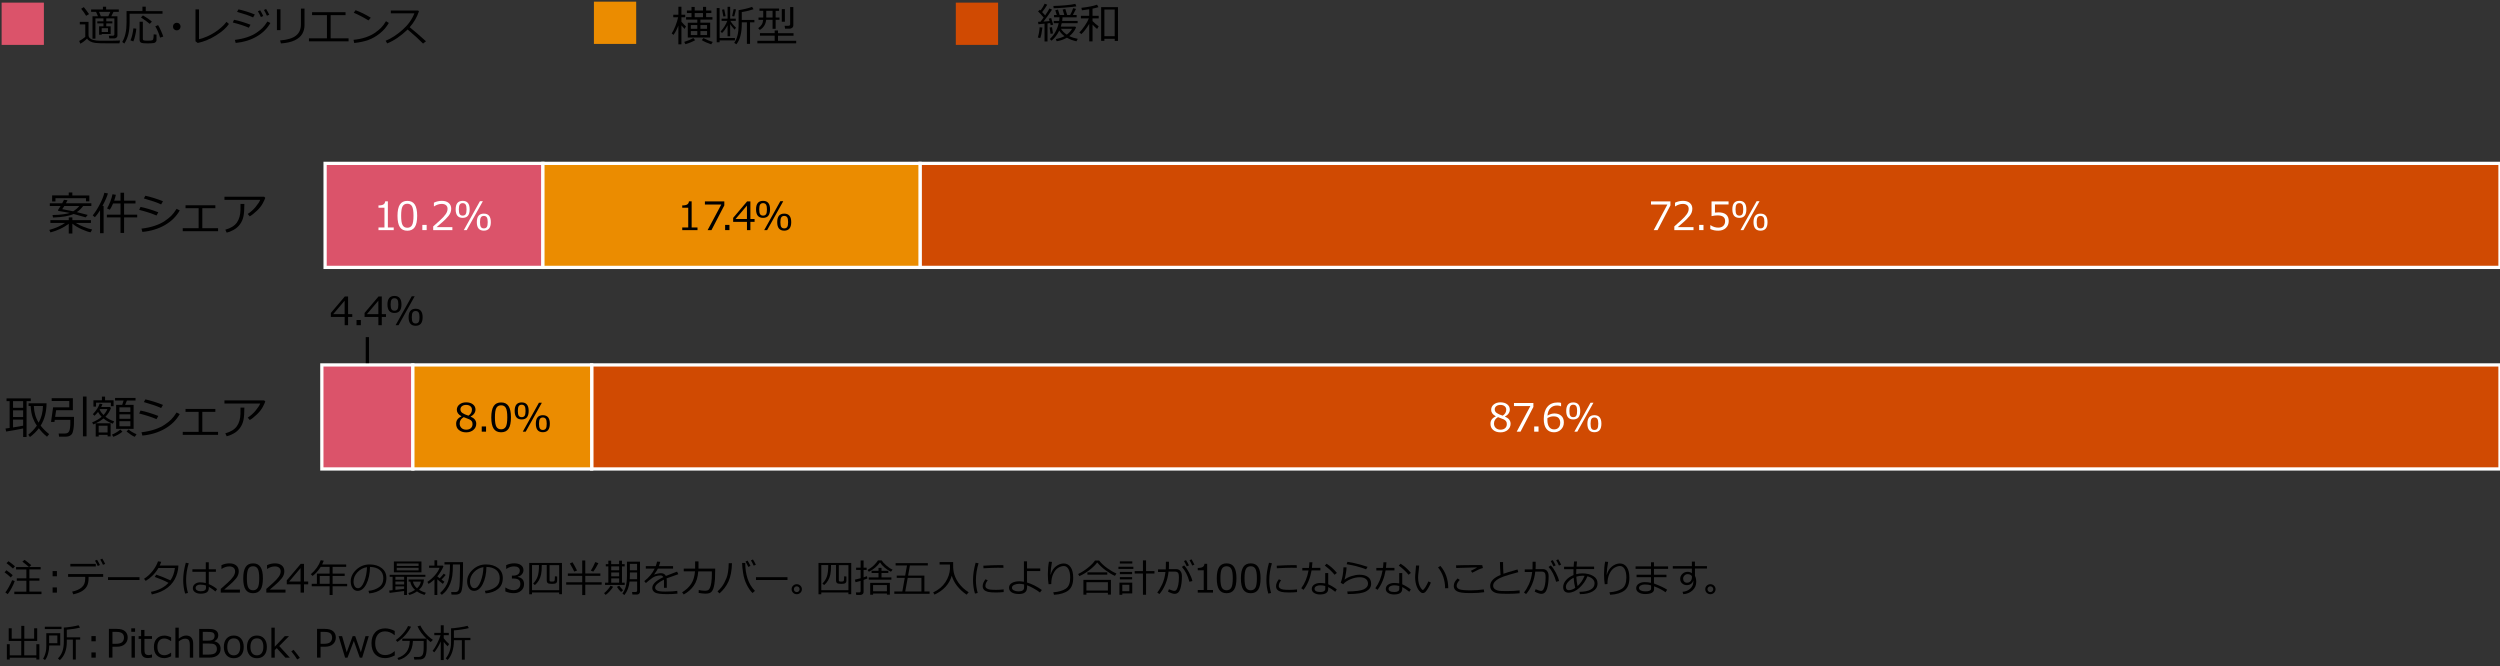 <?xml version="1.0" encoding="utf-8"?>
<!-- Generator: Adobe Illustrator 29.3.0, SVG Export Plug-In . SVG Version: 9.03 Build 55982)  -->
<svg version="1.1" xmlns="http://www.w3.org/2000/svg" xmlns:xlink="http://www.w3.org/1999/xlink" x="0px" y="0px"
	 viewBox="0 0 769 205" style="enable-background:new 0 0 769 205;" xml:space="preserve">
<rect x="0" y="0" width="769" height="205" fill="#333333" stroke="none"/>
<style type="text/css">
	.st0{fill:#D04A02;}
	.st1{fill:#FFFFFF;}
	.st2{fill:#FFB600;}
	.st3{fill:#E0301E;}
	.st4{fill:#EB8C00;}
	.st5{fill:#DB536A;}
	.st6{fill:#D93954;}
	.st7{fill:#7D7D7D;}
	.st8{fill:#464646;}
	.st9{fill:#2D2D2D;}
	.st10{fill:#DEDEDE;}
	.st11{fill:#ED820A;}
	.st12{fill:none;stroke:#919191;stroke-width:1.096;stroke-linecap:square;}
	.st13{fill:none;stroke:#919191;stroke-width:1.096;}
	.st14{fill:none;stroke:#7D7D7D;}
	.st15{fill:none;stroke:#7D7D7D;stroke-width:1.096;}
	.st16{fill:#E27588;}
	.st17{fill:#FD6412;}
	.st18{fill:none;stroke:#000000;stroke-width:2;}
	.st19{fill:none;stroke:#919191;stroke-width:1.102;stroke-linecap:square;}
	.st20{fill:none;stroke:#919191;stroke-width:1.102;}
	.st21{fill:none;stroke:#DEDEDE;stroke-width:1.004;}
	.st22{fill:none;stroke:#DEDEDE;}
	.st23{fill:none;stroke:#DB536A;stroke-width:2;}
	.st24{fill:#D04A02;stroke:#FFFFFF;stroke-miterlimit:10;}
	.st25{fill:#DB536A;stroke:#FFFFFF;stroke-miterlimit:10;}
	.st26{fill:none;stroke:#000000;stroke-miterlimit:10;}
	.st27{fill:#EB8C00;stroke:#FFFFFF;}
	.st28{fill:none;stroke:#231815;stroke-miterlimit:10;}
</style>
<g id="template">
</g>
<g id="object">
	<rect x="283" y="50.25" class="st24" width="486" height="32"/>
	<rect x="182" y="112.25" class="st24" width="587" height="32"/>
	<rect x="100" y="50.25" class="st25" width="67" height="32"/>
	<rect x="99" y="112.25" class="st25" width="28" height="32"/>
	<rect x="0.5" y="0.81" class="st5" width="13" height="13"/>
	<rect x="182.69" y="0.51" class="st4" width="13" height="13"/>
	<rect x="294.01" y="0.81" class="st0" width="13" height="13"/>
	<g>
		<path d="M36.73,13.32l-3.54,0.01c-1.98,0-3.29-0.04-3.91-0.13c-0.62-0.08-1.15-0.25-1.58-0.49c-0.43-0.24-0.74-0.52-0.92-0.85
			c-0.7,0.72-1.4,1.25-2.08,1.58l-0.34-0.85c0.23-0.1,0.56-0.29,0.98-0.57c0.42-0.28,0.72-0.5,0.89-0.66V7.5h-1.68V6.72h2.68v4.07
			c0,0.4,0.14,0.72,0.42,0.97c0.28,0.25,0.61,0.42,0.98,0.51c0.38,0.09,0.73,0.15,1.06,0.2c0.33,0.05,1.29,0.07,2.88,0.07
			c2.05,0,3.5-0.03,4.37-0.08L36.73,13.32z M26.49,4.87c-0.37-0.67-0.88-1.39-1.52-2.17l0.81-0.51c0.66,0.82,1.2,1.54,1.61,2.15
			L26.49,4.87z M31.29,10.47v0.21h-0.81V8.1h1.34v-0.9h-1.89V6.57h1.89V5.66h-2.46v6.23h-0.91V5h1.68l-0.58-1.35h-1.52V2.92h3.63
			V2.08h0.98v0.84h3.9v0.74H34.9L34.24,5h1.88v6c0,0.22-0.1,0.42-0.3,0.58s-0.44,0.24-0.7,0.24h-1.5L33.48,11h1.21
			c0.13,0,0.25-0.04,0.34-0.12s0.15-0.18,0.15-0.29V5.66h-2.49v0.91h1.87v0.62h-1.87v0.9h1.35v2.37H31.29z M31.02,5h2.31l0.6-1.35
			h-3.45L31.02,5z M33.22,8.67h-1.94v1.17h1.94V8.67z"/>
		<path d="M39.87,4.22v2.51c0,1.51-0.13,2.79-0.4,3.85c-0.27,1.06-0.67,2-1.22,2.81l-0.65-0.48c0.88-1.45,1.33-3.44,1.33-5.97V3.41
			h4.88V2.05h1.03v1.37h5.15v0.81H39.87z M41.02,12.74l-0.89-0.32c0.4-0.88,0.71-2.11,0.91-3.71l0.89,0.11
			c-0.03,0.54-0.14,1.22-0.33,2.04C41.42,11.68,41.22,12.3,41.02,12.74z M42.93,6.69h1.01v5.29c0,0.22,0.08,0.36,0.23,0.43
			c0.15,0.07,0.58,0.11,1.27,0.11c0.39,0,0.7-0.01,0.95-0.04c0.24-0.03,0.4-0.07,0.49-0.12c0.08-0.05,0.15-0.12,0.21-0.21
			c0.05-0.09,0.09-0.25,0.12-0.48c0.03-0.23,0.05-0.6,0.07-1.11l0.86,0.08v1.67c0,0.16-0.03,0.3-0.1,0.42
			c-0.07,0.12-0.16,0.23-0.27,0.31c-0.11,0.08-0.23,0.14-0.36,0.18c-0.13,0.04-0.41,0.07-0.84,0.09c-0.43,0.03-0.83,0.04-1.2,0.04
			c-1.06,0-1.73-0.08-2.01-0.25c-0.28-0.17-0.42-0.46-0.42-0.89V6.69z M46.06,7.34c-0.55-0.47-1.45-1.13-2.69-1.97l0.6-0.63
			c1.08,0.61,2,1.25,2.75,1.92L46.06,7.34z M49.24,11.57c-0.34-1.21-0.83-2.38-1.47-3.48l0.86-0.36c0.27,0.44,0.57,1.03,0.91,1.79
			c0.34,0.76,0.57,1.34,0.67,1.74L49.24,11.57z"/>
		<path d="M53.21,8.17c0-0.32,0.11-0.6,0.34-0.83S54.05,7,54.37,7s0.6,0.11,0.83,0.34s0.34,0.5,0.34,0.83c0,0.32-0.11,0.6-0.34,0.83
			s-0.5,0.34-0.83,0.34s-0.6-0.11-0.83-0.34S53.21,8.49,53.21,8.17z"/>
		<path d="M70.42,7.37c-0.78,1.18-2.09,2.34-3.92,3.49c-1.83,1.15-3.72,1.94-5.68,2.36l-0.69-0.53v-9.8h1.08v9.17
			c1.71-0.42,3.33-1.12,4.85-2.11c1.52-0.99,2.72-2.06,3.6-3.22L70.42,7.37z"/>
		<path d="M77.06,7.61l-0.52,0.92c-1.32-0.57-2.96-1.11-4.94-1.61l0.39-0.83C73.41,6.35,75.1,6.86,77.06,7.61z M83.17,7.07
			c-0.98,1.73-2.4,3.12-4.26,4.19c-1.86,1.07-3.99,1.72-6.41,1.95l-0.26-0.94c1.44-0.18,2.72-0.46,3.83-0.84s2.05-0.83,2.81-1.35
			c0.76-0.52,1.37-1.01,1.85-1.48c0.47-0.46,0.98-1.13,1.53-1.99L83.17,7.07z M78.38,4.46l-0.53,0.9c-1.05-0.51-2.7-1.08-4.93-1.71
			l0.43-0.77c0.6,0.12,1.39,0.33,2.38,0.63C76.71,3.82,77.6,4.13,78.38,4.46z M80.98,4.93l-0.73,0.32c-0.3-0.69-0.61-1.28-0.92-1.78
			l0.69-0.31C80.38,3.73,80.7,4.31,80.98,4.93z M82.83,4.54l-0.73,0.3c-0.29-0.67-0.59-1.26-0.91-1.76l0.66-0.31
			C82.19,3.3,82.52,3.89,82.83,4.54z"/>
		<path d="M86.28,9.27h-1.1V2.86h1.1V9.27z M93.67,7.71c0,1-0.23,1.9-0.7,2.71c-0.47,0.81-1.25,1.47-2.33,1.99
			c-1.09,0.52-2.5,0.83-4.23,0.95l-0.25-0.92c2.23-0.18,3.86-0.67,4.88-1.48c1.02-0.81,1.53-1.97,1.53-3.49V2.64h1.1V7.71z"/>
		<path d="M107.22,12.72H95.03v-0.93h5.54V4.66h-4.58v-0.9h10.3v0.9h-4.58v7.13h5.51V12.72z"/>
		<path d="M119.6,7.06c-0.71,1.24-1.63,2.31-2.77,3.22c-1.13,0.9-2.31,1.58-3.54,2.02c-1.23,0.44-2.67,0.75-4.33,0.93l-0.22-0.98
			c1.38-0.14,2.62-0.39,3.71-0.76s2.02-0.81,2.78-1.33c0.76-0.52,1.4-1.03,1.92-1.54s1.05-1.21,1.58-2.1L119.6,7.06z M114.06,5.45
			l-0.72,0.83c-1.51-0.93-3.02-1.72-4.52-2.36l0.55-0.79C110.96,3.72,112.52,4.5,114.06,5.45z"/>
		<path d="M131.03,12.7l-0.9,0.7c-1.16-1.19-2.74-2.64-4.75-4.33c-2.1,2.02-4.2,3.45-6.28,4.28l-0.48-0.81
			c1.74-0.71,3.48-1.84,5.21-3.38c1.73-1.54,2.94-3.23,3.63-5.06h-7.24V3.23h8.39l0.26,0.24c-0.59,1.79-1.54,3.43-2.85,4.91
			C127.3,9.39,128.98,10.83,131.03,12.7z"/>
	</g>
	<g>
		<path d="M15.52,71.49l-0.36-0.77c1.91-0.52,3.53-1.24,4.87-2.15H15.5v-0.86h5.65v-0.83h1.11v0.83h5.71v0.86H23.3
			c0.73,0.47,1.58,0.89,2.54,1.25c0.96,0.37,1.8,0.63,2.51,0.78l-0.49,0.86c-0.67-0.11-1.56-0.42-2.69-0.92s-2.1-1.08-2.91-1.75
			v3.04h-1.11v-2.99C19.52,70.05,17.65,70.93,15.52,71.49z M16.3,66.91l-0.14-0.77c1.32-0.01,2.45-0.09,3.39-0.24
			c0.95-0.14,1.59-0.28,1.94-0.41l-3.44-0.6c-0.14-0.02-0.21-0.09-0.21-0.21c0-0.04,0.01-0.08,0.03-0.1s0.28-0.43,0.77-1.22h-3.32
			v-0.83h3.81c0.19-0.33,0.38-0.69,0.55-1.07l1.09,0.13c-0.11,0.25-0.28,0.56-0.5,0.94h7.83v0.83h-2.52
			c-0.57,0.78-1.22,1.41-1.95,1.89c0.52,0.12,1.63,0.41,3.35,0.86l-0.63,0.75c-1.48-0.44-2.71-0.79-3.71-1.04
			C21.31,66.44,19.19,66.81,16.3,66.91z M26.45,61.92v-0.96h-9.39v1.02h-1.03v-1.87h5.11V59.2h1.11v0.92h5.23v1.81H26.45z
			 M22.5,64.99c0.74-0.43,1.38-0.98,1.9-1.63h-4.61c-0.27,0.44-0.49,0.77-0.65,0.98C19.74,64.46,20.86,64.68,22.5,64.99z"/>
		<path d="M30.78,71.75v-7.08c-0.52,0.85-1.05,1.57-1.59,2.15l-0.67-0.56c0.78-0.97,1.51-2.12,2.19-3.44
			c0.68-1.32,1.15-2.49,1.39-3.52l1.09,0.2c-0.25,0.94-0.8,2.22-1.67,3.84h0.35v8.4H30.78z M32.87,66.87v-0.84h4.2v-3.45h-2.29
			c-0.36,0.88-0.7,1.52-1.01,1.93l-0.84-0.4c0.31-0.5,0.64-1.19,0.98-2.06s0.57-1.64,0.69-2.3l1.04,0.17
			c-0.1,0.5-0.28,1.1-0.53,1.81h1.96v-2.44h1.1v2.44h3.51v0.85h-3.51v3.45h4.03v0.84h-4.03v4.79h-1.1v-4.79H32.87z"/>
		<path d="M48.7,65.3l-0.56,0.99c-1.42-0.62-3.19-1.19-5.33-1.74l0.42-0.9C44.78,63.95,46.6,64.5,48.7,65.3z M55.29,64.73
			c-1.06,1.86-2.58,3.36-4.58,4.51s-4.3,1.85-6.91,2.1l-0.28-1.01c1.55-0.19,2.93-0.49,4.13-0.9s2.21-0.89,3.03-1.45
			c0.82-0.56,1.48-1.09,1.99-1.59s1.06-1.22,1.65-2.15L55.29,64.73z M50.13,61.91l-0.57,0.97c-1.13-0.55-2.91-1.16-5.31-1.84
			l0.46-0.83c0.64,0.13,1.5,0.36,2.56,0.68S49.28,61.56,50.13,61.91z"/>
		<path d="M67.08,71.12H56.21V70.2h4.89v-6.15h-4.03v-0.92h9.17v0.92h-4.01v6.15h4.85V71.12z"/>
		<path d="M81.6,60.84c-0.08,0.29-0.32,0.83-0.73,1.62c-0.41,0.79-1.03,1.59-1.87,2.38c-0.84,0.8-1.57,1.37-2.18,1.71l-0.62-0.74
			c0.92-0.59,1.74-1.32,2.45-2.19s1.18-1.58,1.39-2.14H69.04v-0.96h12.21L81.6,60.84z M75.17,62.74c0,1.63-0.09,2.9-0.28,3.81
			s-0.55,1.73-1.08,2.46c-0.54,0.73-1.22,1.31-2.04,1.75s-1.51,0.7-2.04,0.8l-0.42-0.9c1.69-0.48,2.88-1.22,3.57-2.22
			c0.69-1,1.05-2.27,1.09-3.81l0.01-1.89H75.17z"/>
	</g>
	<g>
		<path d="M7.12,131.79c-1.63,0.35-3.37,0.66-5.23,0.95l-0.2-0.92c0.28-0.03,0.7-0.09,1.27-0.18v-8.26H2.01v-0.83h7.46v0.83h-1.3
			v11.04H7.12V131.79z M4.01,123.38v2.06h3.11v-2.06H4.01z M4.01,126.22v2.07h3.11v-2.07H4.01z M4.01,131.48
			c1.24-0.2,2.28-0.38,3.11-0.54v-1.87H4.01V131.48z M12.5,130.93c0.74,0.95,1.62,1.82,2.62,2.61l-0.66,0.79
			c-0.87-0.67-1.71-1.53-2.52-2.59c-0.75,1-1.66,1.89-2.72,2.68l-0.53-0.7c0.93-0.7,1.82-1.63,2.65-2.79
			c-0.5-0.7-0.92-1.51-1.26-2.43s-0.56-2.12-0.65-3.61H8.79v-0.84h5.53C14.3,126.72,13.7,129.02,12.5,130.93z M11.89,130.01
			c0.83-1.45,1.28-3.16,1.33-5.12h-2.81C10.47,126.84,10.96,128.54,11.89,130.01z"/>
		<path d="M18.17,134.32l-0.13-0.97h1.93c0.63,0,1.07-0.24,1.31-0.72c0.24-0.48,0.36-1.4,0.36-2.77c0-0.07,0-0.31-0.01-0.72h-4.79
			l-0.08,0.64H15.7l0.63-4.48h4.98v-1.96h-5.41v-0.86h6.51v3.7h-5.14l-0.31,2.04h5.81c0,1.04-0.01,1.81-0.03,2.32
			c-0.02,0.52-0.08,1.07-0.19,1.67s-0.24,1.02-0.4,1.25c-0.16,0.23-0.39,0.43-0.71,0.6c-0.31,0.17-0.67,0.25-1.07,0.25H18.17z
			 M25.51,134.22v-12.24h1.11v12.24H25.51z"/>
		<path d="M33.1,133.77h-2.74v0.51h-0.92v-4.05c-0.29,0.13-0.53,0.24-0.74,0.33l-0.36-0.63c1.15-0.46,2.13-1.04,2.93-1.72
			c-0.46-0.47-0.83-0.97-1.11-1.5c-0.37,0.47-0.74,0.87-1.1,1.18l-0.49-0.49c1.08-1.16,1.78-2.24,2.08-3.25l0.87,0.17
			c-0.08,0.24-0.21,0.53-0.39,0.87h2.67l0.33,0.31c-0.34,0.98-0.9,1.88-1.7,2.69c0.78,0.62,1.67,1.09,2.69,1.42l-0.43,0.72
			c-1.06-0.36-2.01-0.9-2.85-1.6c-0.67,0.55-1.45,1.04-2.37,1.47h4.56v4.03H33.1V133.77z M34.11,124.95v-1.09h-4.57v1.21h-0.8v-1.94
			h2.61v-1.13h0.97v1.13h2.62v1.82H34.11z M30.35,133.02h2.74v-2.07h-2.74V133.02z M31.84,127.66c0.56-0.61,0.96-1.22,1.19-1.83
			h-2.26l-0.12,0.18C30.92,126.59,31.31,127.14,31.84,127.66z M34.85,134.36l-0.4-0.68c0.93-0.37,1.8-0.89,2.59-1.56l0.61,0.67
			C36.82,133.47,35.89,133.99,34.85,134.36z M35.72,131.92v-7.38h1.87l0.43-1.34h-2.63v-0.8h6.3v0.8h-2.65l-0.55,1.34h2.61v7.38
			H35.72z M36.73,126.72h3.37v-1.43h-3.37V126.72z M36.73,128.82h3.37v-1.37h-3.37V128.82z M40.1,129.56h-3.37v1.56h3.37V129.56z
			 M41.45,134.37c-0.68-0.27-1.52-0.82-2.52-1.63l0.6-0.64c0.59,0.52,1.41,1.01,2.47,1.48L41.45,134.37z"/>
		<path d="M48.7,127.94l-0.56,0.99c-1.42-0.62-3.19-1.19-5.33-1.74l0.42-0.9C44.78,126.59,46.6,127.14,48.7,127.94z M55.29,127.37
			c-1.06,1.86-2.58,3.36-4.58,4.51s-4.3,1.85-6.91,2.1l-0.28-1.01c1.55-0.19,2.93-0.49,4.13-0.9s2.21-0.89,3.03-1.45
			c0.82-0.56,1.48-1.09,1.99-1.59c0.51-0.5,1.06-1.22,1.65-2.15L55.29,127.37z M50.13,124.55l-0.57,0.97
			c-1.13-0.55-2.91-1.16-5.31-1.84l0.46-0.83c0.64,0.13,1.5,0.36,2.56,0.68S49.28,124.2,50.13,124.55z"/>
		<path d="M67.08,133.77H56.21v-0.92h4.89v-6.15h-4.03v-0.92h9.17v0.92h-4.01v6.15h4.85V133.77z"/>
		<path d="M81.6,123.48c-0.08,0.29-0.32,0.83-0.73,1.62c-0.41,0.79-1.03,1.59-1.87,2.39s-1.57,1.37-2.18,1.71l-0.62-0.74
			c0.92-0.59,1.74-1.32,2.45-2.19c0.71-0.87,1.18-1.58,1.39-2.14H69.04v-0.96h12.21L81.6,123.48z M75.17,125.38
			c0,1.63-0.09,2.9-0.28,3.81c-0.18,0.91-0.55,1.73-1.08,2.46c-0.54,0.73-1.22,1.31-2.04,1.75s-1.51,0.7-2.04,0.8l-0.42-0.9
			c1.69-0.48,2.88-1.22,3.57-2.22c0.69-1,1.05-2.27,1.09-3.81l0.01-1.89H75.17z"/>
	</g>
	<g>
		<path d="M208.66,7.88c-0.46,1.18-0.95,2.13-1.49,2.85l-0.56-0.45c0.37-0.52,0.75-1.28,1.15-2.29c0.4-1.01,0.67-1.9,0.83-2.67h-1.5
			V4.54h1.58V2.07h0.94v2.47h1.16v0.78h-1.16v1.36c0.47,0.55,0.94,1.04,1.4,1.44l-0.45,0.78c-0.25-0.25-0.57-0.62-0.95-1.1v5.83
			h-0.94V7.88z M210.84,13.59l-0.37-0.7c1.1-0.34,2.04-0.74,2.81-1.19l0.54,0.67C213.01,12.84,212.02,13.25,210.84,13.59z
			 M214.49,6.99V6.03h-3.45V5.28h1.67V4.02h-1.42V3.25h1.42V2.14h0.98v1.11h2.55V2.12h0.96v1.13h1.61v0.77h-1.61v1.26h1.94v0.74
			h-3.7v0.96h3.01v4.56h-6.89V6.99H214.49z M212.5,8.86h1.99V7.72h-1.99V8.86z M214.49,9.55h-1.99v1.24h1.99V9.55z M213.69,4.02
			v1.26h2.55V4.02H213.69z M215.45,8.86h2.04V7.72h-2.04V8.86z M217.49,9.55h-2.04v1.24h2.04V9.55z M218.76,13.64
			c-1.24-0.42-2.2-0.86-2.89-1.3l0.5-0.63c1.06,0.56,2.02,0.95,2.88,1.18L218.76,13.64z"/>
		<path d="M226.07,12.43h-4.72V13h-0.89V2.48h0.89v9.2h4.72V12.43z M222.1,10.16l-0.45-0.45c0.99-1.12,1.68-2.22,2.06-3.29h-1.75
			V5.75h1.84V2.1h0.8v3.65h1.73v0.67h-1.66c0.41,0.71,0.98,1.41,1.73,2.11l-0.45,0.58c-0.57-0.62-1.02-1.18-1.35-1.7v3.74h-0.8V7.77
			C223.27,8.79,222.7,9.59,222.1,10.16z M222.51,5.08l-0.41-2.09l0.67-0.13l0.43,2.13L222.51,5.08z M225.86,5.05l-0.65-0.09
			l0.46-2.15l0.73,0.09L225.86,5.05z M229.75,13.49V6.87h-1.57v0.39c0,2.88-0.55,5-1.66,6.35l-0.67-0.42
			c0.9-1.28,1.35-3.08,1.35-5.38V3.12c1.59-0.24,2.97-0.58,4.14-1.01l0.45,0.73c-0.92,0.33-2.13,0.62-3.62,0.88v2.41h3.88v0.74
			h-1.34v6.62H229.75z"/>
		<path d="M232.97,13.32v-0.78h5.32v-1.56h-4.53V10.2h4.53V9.37h1.02v0.84h4.78v0.78h-4.78v1.56h5.6v0.78H232.97z M233.72,9.22
			l-0.5-0.55c0.95-0.63,1.46-1.49,1.52-2.56h-1.42V5.39h1.45V3.33h-1.16V2.62h6.04v0.72h-1.06v2.06h1.18V6.1h-1.18v2.75h-0.95V6.1
			h-1.97C235.53,7.47,234.88,8.51,233.72,9.22z M235.7,3.33v2.06h1.94V3.33H235.7z M240.48,6.69V2.8h0.95v3.88H240.48z M242.97,8.81
			h-1.49l-0.13-0.88h1.17c0.36,0,0.53-0.17,0.53-0.5V2.17h0.98v5.65c0,0.29-0.11,0.53-0.34,0.71
			C243.46,8.72,243.22,8.81,242.97,8.81z"/>
	</g>
	<g>
		<path d="M319.98,11.7l-0.74-0.16c0.32-1.08,0.5-2.13,0.55-3.15l0.86,0.08C320.47,10.01,320.24,11.09,319.98,11.7z M321.3,12.71
			V7.27c-0.14,0.02-0.77,0.08-1.88,0.19l-0.12-0.75c0.22,0,0.48-0.01,0.76-0.03c0.31-0.4,0.63-0.83,0.96-1.29
			c-0.71-0.84-1.28-1.47-1.72-1.89l0.58-0.51l0.21,0.22c0.54-0.73,0.95-1.43,1.25-2.08l0.79,0.32c-0.46,0.8-0.98,1.55-1.57,2.27
			c0.37,0.39,0.68,0.73,0.93,1.01c0.63-0.91,1.07-1.62,1.32-2.13l0.79,0.37c-0.87,1.33-1.74,2.55-2.63,3.68
			c0.64-0.05,1.27-0.11,1.89-0.17c-0.1-0.35-0.19-0.6-0.25-0.74l0.73-0.18c0.17,0.5,0.38,1.18,0.62,2.03l-0.77,0.16
			c-0.05-0.24-0.1-0.46-0.16-0.65c-0.24,0.03-0.51,0.07-0.82,0.11v5.54H321.3z M323.15,10.42l-0.29-1.96l0.74-0.1
			c0.07,0.48,0.17,1.12,0.3,1.91L323.15,10.42z M325.82,9.41c-0.6,1.25-1.39,2.29-2.37,3.11L322.93,12c1.38-1.3,2.29-2.92,2.73-4.87
			h-1.52v-0.7h1.66c0.06-0.35,0.09-0.72,0.1-1.11h-1.68v-0.7h0.84l-0.45-1.47l0.82-0.2l0.53,1.67h1.42l-0.51-1.68l0.83-0.17
			l0.57,1.85h0.9c0.42-0.75,0.73-1.45,0.93-2.11l0.89,0.23c-0.36,0.75-0.69,1.38-0.98,1.88h1.17v0.7h-4.34
			c-0.01,0.36-0.05,0.73-0.11,1.11h4.75v0.7h-4.89c-0.08,0.38-0.17,0.73-0.28,1.05h4.44l0.25,0.29c-0.51,1.1-1.2,1.98-2.08,2.64
			c0.76,0.38,1.62,0.65,2.6,0.83l-0.4,0.77c-1.09-0.24-2.07-0.61-2.94-1.12c-0.95,0.55-1.99,0.92-3.14,1.1l-0.27-0.68
			c1.1-0.22,2-0.52,2.67-0.9C326.77,10.63,326.23,10.05,325.82,9.41z M324.11,2.54l-0.09-0.71c1.17-0.02,2.41-0.09,3.74-0.21
			c1.32-0.12,2.33-0.26,3.01-0.43l0.32,0.77c-0.8,0.13-2.01,0.27-3.63,0.39S324.72,2.54,324.11,2.54z M328.14,10.66
			c0.72-0.53,1.26-1.13,1.64-1.8h-3.43C326.78,9.55,327.38,10.15,328.14,10.66z"/>
		<path d="M332.62,10.5l-0.62-0.5c0.48-0.46,1.03-1.15,1.65-2.04c0.62-0.9,1.04-1.67,1.27-2.3h-2.44V4.87h2.56V2.85
			c-0.93,0.16-1.68,0.27-2.24,0.32l-0.16-0.77c2.04-0.22,3.64-0.54,4.81-0.96l0.43,0.76c-0.46,0.15-1.06,0.3-1.82,0.46v2.21h1.9
			v0.79h-1.9v0.82c0.48,0.51,1.11,1.05,1.89,1.62l-0.48,0.81c-0.43-0.34-0.9-0.78-1.4-1.33v5.15h-1.02V7.35
			C334.18,8.76,333.38,9.81,332.62,10.5z M342.88,11.93h-3.17v0.65h-1V2.19h5.18v10.4h-1V11.93z M339.71,11.14h3.17v-8.2h-3.17
			V11.14z"/>
	</g>
	<g>
		<path d="M3.31,177.63c-0.48-0.48-1.12-1.01-1.91-1.59l0.58-0.63c0.78,0.55,1.43,1.05,1.93,1.51L3.31,177.63z M2.38,182.76
			l-0.74-0.53c0.31-0.37,0.68-0.94,1.1-1.71s0.75-1.46,1-2.07l0.79,0.28c-0.17,0.55-0.47,1.22-0.89,2.03S2.78,182.24,2.38,182.76z
			 M3.99,174.88c-0.73-0.66-1.39-1.21-1.99-1.65l0.62-0.6c0.79,0.56,1.45,1.08,1.99,1.56L3.99,174.88z M4.4,182.76v-0.77h3.71v-3.36
			H5.17v-0.73h2.94v-2.74H4.94v-0.73h3.96c-0.3-0.3-0.97-0.86-2.02-1.68l0.67-0.54c0.52,0.36,1.21,0.91,2.07,1.64l-0.64,0.57h3.53
			v0.73H9.04v2.74h3.09v0.73H9.04v3.36h3.72v0.77H4.4z"/>
		<path d="M17.51,177.26h-1.33v-1.6h1.33V177.26z M17.51,182.29h-1.33v-1.6h1.33V182.29z"/>
		<path d="M27.25,177.84c0,1-0.16,1.8-0.49,2.42s-0.84,1.14-1.54,1.57s-1.6,0.76-2.7,0.98l-0.31-0.83c1.23-0.26,2.2-0.69,2.92-1.3
			s1.08-1.48,1.08-2.63v-0.61h-5.26v-0.86h10.79v0.86h-4.49V177.84z M29.47,174.25h-7.83v-0.81h7.83V174.25z M30.74,173.81
			l-0.67,0.3c-0.28-0.64-0.56-1.18-0.85-1.64l0.63-0.29C30.2,172.72,30.49,173.27,30.74,173.81z M32.35,173.46l-0.67,0.28
			c-0.26-0.6-0.54-1.14-0.84-1.62l0.62-0.29C31.75,172.29,32.05,172.83,32.35,173.46z"/>
		<path d="M42.91,178.41h-9.69v-0.87h9.69V178.41z"/>
		<path d="M49.58,172.81c-0.12,0.4-0.27,0.78-0.45,1.14h5.75c-0.03,0.57-0.07,0.98-0.11,1.23c-0.13,0.73-0.32,1.41-0.57,2.05
			s-0.58,1.25-1,1.83s-0.93,1.13-1.56,1.63s-1.35,0.94-2.18,1.3s-1.75,0.65-2.76,0.86l-0.28-0.8c2.3-0.44,4.1-1.36,5.4-2.77
			c-1.17-0.64-2.58-1.24-4.22-1.82l0.46-0.7c1.2,0.37,2.65,0.96,4.37,1.76c0.74-1.05,1.19-2.32,1.37-3.8h-5.07
			c-0.49,0.85-1.09,1.62-1.8,2.32s-1.41,1.24-2.11,1.64l-0.52-0.64c1.05-0.67,1.96-1.5,2.72-2.5s1.28-1.95,1.58-2.87L49.58,172.81z"
			/>
		<path d="M57.82,182.4l-0.87,0.19c-0.4-1.29-0.6-2.68-0.6-4.18c0-1.64,0.27-3.41,0.8-5.31l0.9,0.16c-0.54,1.77-0.8,3.45-0.8,5.05
			C57.24,179.73,57.43,181.09,57.82,182.4z M66.79,181.22l-0.53,0.72c-0.38-0.34-1.05-0.83-2.03-1.45v0.36
			c0,0.59-0.2,1.04-0.59,1.33s-1.06,0.44-2,0.44c-0.64,0-1.18-0.15-1.64-0.46s-0.68-0.72-0.68-1.24c0-0.53,0.22-0.96,0.65-1.29
			s0.96-0.5,1.57-0.5c0.6,0,1.19,0.07,1.76,0.22v-3.46h-4.12v-0.79h4.12v-2.15h0.92v2.15h2.19v0.79h-2.19v3.79
			C65.14,180.03,65.99,180.55,66.79,181.22z M63.36,180.84v-0.71c-0.47-0.2-1.07-0.3-1.79-0.3c-0.41,0-0.74,0.1-1,0.28
			s-0.39,0.43-0.39,0.75c0,0.32,0.15,0.56,0.45,0.74s0.66,0.27,1.07,0.27C62.81,181.88,63.36,181.53,63.36,180.84z"/>
		<path d="M73.81,182.29h-5.91v-1.14c0.62-0.54,1.33-1.17,2.11-1.88s1.36-1.34,1.74-1.89s0.57-1.09,0.57-1.63
			c0-0.48-0.16-0.86-0.48-1.12s-0.75-0.4-1.3-0.4c-0.8,0-1.59,0.25-2.36,0.76h-0.06v-1.14c0.79-0.38,1.61-0.56,2.45-0.56
			c0.89,0,1.59,0.22,2.1,0.65s0.77,1.02,0.77,1.77c0,0.4-0.07,0.78-0.2,1.14s-0.33,0.72-0.61,1.06s-0.61,0.71-1,1.1
			s-1.28,1.17-2.67,2.36h4.84V182.29z"/>
		<path d="M77.84,182.47c-1.04,0-1.8-0.37-2.29-1.11s-0.73-1.9-0.73-3.47s0.25-2.73,0.74-3.48s1.25-1.12,2.29-1.12
			c1.03,0,1.79,0.37,2.28,1.12s0.74,1.9,0.74,3.47c0,1.58-0.24,2.74-0.73,3.48S78.88,182.47,77.84,182.47z M77.84,174.18
			c-0.67,0-1.15,0.26-1.45,0.79s-0.45,1.5-0.45,2.91c0,1.4,0.15,2.36,0.45,2.89s0.79,0.8,1.45,0.8s1.15-0.27,1.45-0.8
			s0.45-1.5,0.45-2.91c0-1.38-0.15-2.34-0.45-2.88S78.51,174.18,77.84,174.18z"/>
		<path d="M87.83,182.29h-5.91v-1.14c0.62-0.54,1.33-1.17,2.11-1.88s1.36-1.34,1.74-1.89s0.57-1.09,0.57-1.63
			c0-0.48-0.16-0.86-0.48-1.12s-0.75-0.4-1.3-0.4c-0.8,0-1.59,0.25-2.36,0.76h-0.06v-1.14c0.79-0.38,1.61-0.56,2.45-0.56
			c0.89,0,1.59,0.22,2.1,0.65s0.77,1.02,0.77,1.77c0,0.4-0.07,0.78-0.2,1.14s-0.33,0.72-0.61,1.06s-0.61,0.71-1,1.1
			s-1.28,1.17-2.67,2.36h4.84V182.29z"/>
		<path d="M94.8,179.74h-1.29v2.54h-1.05v-2.54h-4.25v-1.23l4.29-5.06h1.01v5.42h1.29V179.74z M92.45,178.88v-4.13l-3.51,4.13H92.45
			z"/>
		<path d="M95.89,180.32v-0.74h1.59v-3.13h3.91v-2.09h-2.72c-0.77,1.19-1.61,2.12-2.51,2.8l-0.55-0.53
			c1.43-1.21,2.45-2.65,3.06-4.32l0.92,0.17c-0.16,0.44-0.32,0.82-0.49,1.15h7.39v0.73h-4.18v2.09h3.72v0.71h-3.72v2.43h4.48v0.74
			h-4.48v2.7h-0.92v-2.7H95.89z M98.36,179.58h3.04v-2.43h-3.04V179.58z"/>
		<path d="M113.57,182.53l-0.23-0.79c1.26-0.11,2.33-0.48,3.23-1.1s1.34-1.54,1.34-2.77c0-1.09-0.36-1.94-1.08-2.54
			s-1.73-0.91-3.01-0.95c-0.04,2.1-0.42,3.86-1.13,5.26s-1.6,2.11-2.67,2.11c-0.66,0-1.19-0.28-1.57-0.85s-0.57-1.25-0.57-2.07
			c0-1.34,0.58-2.54,1.73-3.61s2.53-1.6,4.11-1.6c1.49,0,2.71,0.37,3.68,1.12s1.45,1.76,1.45,3.05c0,1.47-0.49,2.59-1.46,3.37
			S115.13,182.4,113.57,182.53z M112.89,174.46c-1.13,0.17-2.11,0.68-2.92,1.54s-1.22,1.82-1.22,2.89c0,0.57,0.12,1.05,0.36,1.45
			s0.57,0.59,1,0.59c0.73,0,1.37-0.68,1.91-2.05S112.84,176.05,112.89,174.46z"/>
		<path d="M124.3,181.79c-1.39,0.21-2.87,0.41-4.45,0.59l-0.13-0.73l1.04-0.11v-4.12h-0.9v-0.62h10.99v0.62h-5.67v5.61h-0.88V181.79
			z M121.16,176.05v-3.34h8.48v3.34H121.16z M121.63,177.42v0.9h2.68v-0.9H121.63z M121.63,178.89v0.89h2.68v-0.89H121.63z
			 M121.63,181.44c1.11-0.12,2-0.23,2.68-0.32v-0.75h-2.68V181.44z M122.04,174.09h6.72v-0.77h-6.72V174.09z M128.76,174.66h-6.72
			v0.79h6.72V174.66z M128.9,181.41c0.62,0.39,1.32,0.7,2.1,0.93l-0.44,0.67c-0.86-0.27-1.63-0.63-2.3-1.09
			c-0.69,0.48-1.47,0.85-2.36,1.09l-0.3-0.6c0.71-0.19,1.39-0.51,2.06-0.96c-0.81-0.72-1.29-1.57-1.46-2.55h-0.52v-0.65h4.73
			c-0.06,0.68-0.2,1.26-0.42,1.74S129.41,180.95,128.9,181.41z M128.28,180.96c0.67-0.6,1.06-1.29,1.18-2.06h-2.44
			C127.19,179.71,127.61,180.4,128.28,180.96z"/>
		<path d="M133.64,183.03v-4.8c-0.56,0.53-1.17,0.99-1.81,1.38l-0.37-0.62c0.84-0.55,1.61-1.22,2.31-2.02s1.17-1.56,1.44-2.31h-3.22
			v-0.69h1.65v-1.64h0.84v1.64h1.73l0.19,0.28c-0.5,1.13-1.12,2.14-1.88,3.04c0.2,0.18,0.44,0.37,0.73,0.59
			c0.51-0.52,0.92-0.99,1.24-1.42l0.6,0.39c-0.32,0.42-0.76,0.9-1.29,1.43l0.9,0.65l-0.49,0.66c-0.66-0.5-1.22-0.97-1.69-1.4v4.83
			H133.64z M135.92,182.98l-0.55-0.56c1.29-1.19,2.12-2.43,2.49-3.72s0.55-2.93,0.55-4.92v-0.16h-1.69v-0.71h5.71v0.17
			c0,1.58-0.01,2.94-0.03,4.09s-0.07,2.15-0.16,3.01s-0.2,1.45-0.34,1.77s-0.34,0.54-0.61,0.7s-0.6,0.23-1.01,0.25h-1.39l-0.11-0.77
			h1.18c0.33,0,0.59-0.07,0.79-0.2s0.34-0.39,0.45-0.78s0.19-1.13,0.23-2.23s0.07-2.51,0.07-4.26v-1.03h-2.19
			c0,1.54-0.06,2.72-0.19,3.54s-0.33,1.59-0.61,2.3s-0.64,1.37-1.06,1.96S136.5,182.52,135.92,182.98z"/>
		<path d="M149.38,182.53l-0.23-0.79c1.26-0.11,2.33-0.48,3.23-1.1s1.34-1.54,1.34-2.77c0-1.09-0.36-1.94-1.08-2.54
			s-1.73-0.91-3.01-0.95c-0.04,2.1-0.42,3.86-1.13,5.26s-1.6,2.11-2.67,2.11c-0.66,0-1.19-0.28-1.57-0.85s-0.57-1.25-0.57-2.07
			c0-1.34,0.58-2.54,1.73-3.61s2.53-1.6,4.11-1.6c1.49,0,2.71,0.37,3.68,1.12s1.45,1.76,1.45,3.05c0,1.47-0.49,2.59-1.46,3.37
			S150.95,182.4,149.38,182.53z M148.7,174.46c-1.13,0.17-2.11,0.68-2.92,1.54s-1.22,1.82-1.22,2.89c0,0.57,0.12,1.05,0.36,1.45
			s0.57,0.59,1,0.59c0.73,0,1.37-0.68,1.91-2.05S148.66,176.05,148.7,174.46z"/>
		<path d="M155.44,181.92v-1.18h0.09c0.79,0.52,1.61,0.79,2.46,0.79c0.62,0,1.13-0.17,1.5-0.51s0.57-0.81,0.57-1.42
			c0-0.56-0.16-0.98-0.49-1.24s-0.86-0.4-1.59-0.4h-0.52v-0.9h0.4c0.63,0,1.13-0.13,1.49-0.4s0.54-0.65,0.54-1.14
			c0-0.41-0.16-0.73-0.47-0.96s-0.75-0.34-1.3-0.34c-0.79,0-1.58,0.26-2.36,0.77h-0.06v-1.15c0.79-0.37,1.61-0.56,2.46-0.56
			c0.91,0,1.61,0.19,2.11,0.57s0.75,0.9,0.75,1.54c0,0.48-0.17,0.9-0.5,1.28s-0.75,0.61-1.25,0.71v0.09
			c1.29,0.23,1.93,0.97,1.93,2.22c0,0.81-0.29,1.47-0.88,1.99s-1.35,0.78-2.28,0.78C157.13,182.47,156.27,182.28,155.44,181.92z"/>
		<path d="M172,182.25h-8.35v0.54h-0.86v-9.63h10.07v9.61H172V182.25z M163.65,181.55H172v-7.72h-2.96v4.64
			c0,0.16,0.04,0.27,0.13,0.33s0.27,0.09,0.56,0.09c0.32,0,0.53-0.02,0.62-0.06s0.15-0.09,0.2-0.16s0.08-0.24,0.1-0.5
			s0.04-0.56,0.04-0.91l0.69,0.07v1.34c0,0.3-0.11,0.53-0.32,0.69s-0.63,0.24-1.26,0.24c-0.74,0-1.2-0.1-1.37-0.29
			s-0.25-0.43-0.25-0.73v-4.78h-1.53c0,1.29-0.07,2.27-0.22,2.93s-0.38,1.27-0.7,1.82s-0.72,1.02-1.21,1.42l-0.52-0.49
			c0.59-0.57,1.04-1.26,1.34-2.06s0.45-1.96,0.45-3.49v-0.12h-2.14V181.55z"/>
		<path d="M174.16,179.85v-0.74h4.93v-1.97h-4.42v-0.74h4.42v-3.99h0.94v3.99h4.64v0.74h-4.64v1.97h5.04v0.74h-5.04v3.19h-0.94
			v-3.19H174.16z M176.64,175.82c-0.27-0.6-0.72-1.43-1.35-2.48l0.81-0.39c0.45,0.7,0.91,1.55,1.39,2.55L176.64,175.82z
			 M182.5,175.83l-0.76-0.3c0.51-0.79,0.96-1.66,1.36-2.63l0.97,0.33C183.5,174.34,182.98,175.21,182.5,175.83z"/>
		<path d="M186.28,182.99l-0.46-0.54c0.34-0.26,0.7-0.61,1.09-1.05s0.68-0.84,0.89-1.23l0.8,0.32c-0.27,0.45-0.63,0.92-1.09,1.42
			S186.64,182.77,186.28,182.99z M186.11,179.92v-0.7h1.01v-5h-0.78v-0.69h0.78v-1.07h0.88v1.07h2.44v-1.07h0.88v1.07h0.83v0.69
			h-0.83v5h0.84v0.7H186.11z M188.01,174.22v1.2h2.44v-1.2H188.01z M188.01,176.09v1.19h2.44v-1.19H188.01z M188.01,179.22h2.44
			v-1.31h-2.44V179.22z M191.04,182.1c-0.5-0.47-0.92-1-1.27-1.58l0.71-0.38c0.23,0.36,0.62,0.84,1.18,1.42L191.04,182.1z
			 M195.96,178.88h-2.31c-0.15,1.64-0.68,3.03-1.59,4.16l-0.6-0.47c0.46-0.62,0.81-1.36,1.04-2.21s0.35-1.96,0.35-3.32v-4.28h4.01
			V182c0,0.26-0.09,0.47-0.28,0.64s-0.41,0.24-0.66,0.24h-1.39l-0.11-0.79h1.07c0.33,0,0.49-0.14,0.49-0.42V178.88z M193.71,178.17
			h2.26v-2.08h-2.21v0.6C193.75,177.2,193.73,177.7,193.71,178.17z M193.75,175.42h2.21v-1.98h-2.21V175.42z"/>
		<path d="M205.11,180.8h-0.87v-1.92c0-0.23-0.01-0.42-0.02-0.58c-1.8,0.9-2.7,1.72-2.7,2.46c0,0.37,0.2,0.66,0.6,0.88
			s1.25,0.33,2.54,0.33c1.54,0,2.76-0.07,3.67-0.22l0.06,0.85c-0.93,0.11-2,0.16-3.22,0.16c-1.88,0-3.1-0.16-3.67-0.49
			s-0.86-0.8-0.86-1.41c0-0.54,0.25-1.08,0.75-1.61s1.39-1.11,2.64-1.72c-0.16-0.35-0.45-0.53-0.86-0.53
			c-0.47,0-0.97,0.08-1.51,0.25s-1.21,0.6-2.01,1.28l-0.97,0.82l-0.5-0.6c1.43-1.11,2.5-2.39,3.2-3.84h-2.73v-0.76h3.05
			c0.18-0.46,0.32-0.93,0.42-1.41l0.97,0.08c-0.1,0.45-0.23,0.89-0.4,1.32h4.35v0.76h-4.66c-0.22,0.45-0.6,1.04-1.14,1.78l0.09,0.05
			c0.15-0.1,0.45-0.19,0.9-0.28s0.79-0.14,1.04-0.14c0.76,0,1.28,0.28,1.55,0.85l3.45-1.33l0.39,0.79c-0.81,0.27-2.02,0.7-3.62,1.29
			c0.05,0.29,0.07,0.66,0.07,1.11V180.8z"/>
		<path d="M214.86,172.68v2.23h5.13v0.45c0,1.36-0.02,2.28-0.06,2.76s-0.1,0.99-0.18,1.53s-0.19,1-0.33,1.39s-0.31,0.69-0.49,0.91
			s-0.42,0.38-0.72,0.49s-0.7,0.17-1.21,0.17c-0.55,0-1.24-0.08-2.09-0.23l0.02-0.89c0.7,0.14,1.35,0.22,1.95,0.22
			c0.28,0,0.55-0.04,0.81-0.13s0.48-0.33,0.67-0.71s0.34-0.96,0.45-1.71s0.16-1.64,0.16-2.65l-0.01-0.75h-4.18
			c-0.12,1.8-0.58,3.27-1.37,4.39s-1.82,2.03-3.1,2.71l-0.49-0.67c1.2-0.73,2.13-1.59,2.79-2.59s1.04-2.28,1.17-3.85h-3.46v-0.84
			h3.5v-2.23H214.86z"/>
		<path d="M225.16,173.23c-0.06,2.3-0.42,4.17-1.07,5.61s-1.59,2.67-2.79,3.69l-0.59-0.63c0.45-0.4,0.84-0.81,1.18-1.24
			s0.64-0.88,0.89-1.36s0.48-0.99,0.69-1.5s0.37-1.15,0.48-1.91s0.19-1.64,0.21-2.65H225.16z M232.22,181.76l-0.76,0.66
			c-0.66-0.67-1.25-1.54-1.78-2.6s-0.9-2.25-1.1-3.56s-0.31-2.34-0.31-3.11h0.97v0.09c0,1.68,0.23,3.25,0.7,4.71
			S231.17,180.69,232.22,181.76z M230.84,174.08l-0.67,0.3c-0.29-0.65-0.57-1.2-0.85-1.65l0.63-0.29
			C230.3,172.99,230.59,173.53,230.84,174.08z M232.5,173.72l-0.67,0.28c-0.25-0.59-0.53-1.13-0.84-1.62l0.62-0.29
			C231.91,172.55,232.21,173.09,232.5,173.72z"/>
		<path d="M242.23,178.41h-9.69v-0.87h9.69V178.41z"/>
		<path d="M243.5,181.24c0-0.43,0.15-0.79,0.46-1.09s0.68-0.45,1.12-0.45s0.81,0.15,1.12,0.45s0.46,0.66,0.46,1.09
			s-0.15,0.79-0.46,1.09s-0.68,0.45-1.12,0.45s-0.81-0.15-1.12-0.45S243.5,181.67,243.5,181.24z M244.19,181.24
			c0,0.25,0.09,0.46,0.26,0.63s0.39,0.26,0.63,0.26s0.46-0.09,0.63-0.26s0.26-0.39,0.26-0.63s-0.09-0.46-0.26-0.63
			s-0.39-0.26-0.63-0.26s-0.46,0.09-0.63,0.26S244.19,181,244.19,181.24z"/>
		<path d="M260.98,182.25h-8.35v0.54h-0.86v-9.63h10.07v9.61h-0.87V182.25z M252.63,181.55h8.35v-7.72h-2.96v4.64
			c0,0.16,0.04,0.27,0.13,0.33s0.27,0.09,0.56,0.09c0.32,0,0.53-0.02,0.62-0.06s0.15-0.09,0.2-0.16s0.08-0.24,0.1-0.5
			s0.04-0.56,0.04-0.91l0.69,0.07v1.34c0,0.3-0.11,0.53-0.32,0.69s-0.63,0.24-1.26,0.24c-0.74,0-1.2-0.1-1.37-0.29
			s-0.25-0.43-0.25-0.73v-4.78h-1.53c0,1.29-0.07,2.27-0.22,2.93s-0.38,1.27-0.7,1.82s-0.72,1.02-1.21,1.42l-0.52-0.49
			c0.59-0.57,1.04-1.26,1.34-2.06s0.45-1.96,0.45-3.49v-0.12h-2.14V181.55z"/>
		<path d="M263.15,179.09l-0.18-0.79c0.4-0.07,0.98-0.22,1.76-0.44v-2.54h-1.39v-0.7h1.39v-2.23h0.91v2.23h0.94v0.7h-0.94v2.27
			c0.41-0.13,0.75-0.25,1.01-0.36l0.18,0.7c-0.24,0.12-0.63,0.27-1.19,0.45v3.76c0,0.25-0.1,0.46-0.31,0.62s-0.42,0.24-0.64,0.24
			h-1.31l-0.11-0.78h1.01c0.29,0,0.44-0.13,0.44-0.4v-3.15C264.07,178.85,263.55,179,263.15,179.09z M274.05,175.87
			c-1.52-0.79-2.64-1.75-3.36-2.88c-0.86,1.21-2,2.17-3.43,2.88l-0.4-0.57c0.9-0.5,1.64-1.06,2.21-1.68s0.91-1.03,0.99-1.25h1.14
			c0.26,0.43,0.72,0.95,1.39,1.54s1.33,1.03,1.97,1.32L274.05,175.87z M267.22,178.3v-0.7h3.01v-1.35h-2.13v-0.67h2.13v-0.91h0.92
			v0.91h2.1v0.67h-2.1v1.35h3.04v0.7H267.22z M272.82,182.57h-4.26v0.37h-0.89v-3.66h6.05v3.64h-0.9V182.57z M268.56,181.88h4.26
			v-1.91h-4.26V181.88z"/>
		<path d="M275.09,182.66v-0.73h2.47l0.74-4.17h-2.47v-0.7h2.6l0.56-3.13h-3.5v-0.71h9.91v0.71h-5.51l-0.56,3.13h5.01v4.87h1.6v0.73
			H275.09z M278.45,181.93h4.98v-4.17h-4.22L278.45,181.93z"/>
		<path d="M287.45,182.9l-0.4-0.67c1.65-0.78,2.9-1.83,3.76-3.15s1.32-2.69,1.41-4.12c0-0.04-0.01-0.1-0.01-0.16v-1.14h-3.19v-0.77
			h4.17c0,1,0,1.57,0.01,1.71c0.02,0.48,0.08,0.95,0.17,1.41s0.25,0.97,0.49,1.54s0.56,1.14,0.96,1.7s0.86,1.09,1.4,1.6
			s1.12,0.95,1.75,1.34l-0.66,0.73c-2.34-1.63-3.85-3.57-4.55-5.81C291.98,179.7,290.22,181.63,287.45,182.9z"/>
		<path d="M300.74,182.4l-0.84,0.19c-0.4-1.29-0.6-2.68-0.6-4.18c0-1.64,0.27-3.41,0.8-5.31l0.9,0.16c-0.54,1.78-0.81,3.51-0.81,5.2
			C300.2,179.85,300.38,181.16,300.74,182.4z M308.74,182.12c-0.82,0.09-1.62,0.13-2.4,0.13c-1.09,0-1.9-0.06-2.43-0.19
			s-0.94-0.34-1.22-0.63s-0.42-0.67-0.42-1.13c0-0.67,0.29-1.38,0.88-2.13l0.68,0.36c-0.48,0.53-0.72,1.1-0.72,1.71
			c0,0.3,0.13,0.55,0.39,0.74s0.61,0.31,1.04,0.37s1.05,0.09,1.85,0.09c0.81,0,1.59-0.05,2.34-0.14V182.12z M308.67,174.66
			c-0.62-0.01-1.21-0.02-1.76-0.02c-0.81,0-2.27,0.05-4.39,0.16c0-0.18-0.01-0.44-0.04-0.79c2.01-0.12,3.65-0.18,4.9-0.18
			c0.62,0,1.04,0.01,1.25,0.02v0.05C308.65,174.09,308.65,174.34,308.67,174.66z"/>
		<path d="M320.48,181.48l-0.59,0.77c-0.53-0.41-1.17-0.83-1.94-1.26s-1.44-0.75-2.02-0.95l-0.01,0.68c-0.02,1.34-0.85,2-2.47,2
			c-0.94,0-1.69-0.17-2.24-0.5s-0.83-0.82-0.83-1.45c0-0.62,0.3-1.11,0.89-1.45s1.34-0.51,2.24-0.52c0.46,0,0.94,0.05,1.45,0.15
			v-6.29h0.95v2.21h4.07v0.79h-4.07v3.52C317.49,179.66,319.01,180.42,320.48,181.48z M315.01,179.77
			c-0.54-0.13-1.04-0.19-1.49-0.19c-0.59,0-1.11,0.11-1.56,0.32s-0.68,0.51-0.68,0.88c0,0.36,0.2,0.63,0.6,0.83s0.87,0.3,1.4,0.3
			c1.15,0,1.73-0.39,1.73-1.18V179.77z"/>
		<path d="M324.21,182.96l-0.22-0.77c1.68-0.13,2.96-0.51,3.86-1.12s1.34-1.74,1.34-3.39c0-1.15-0.18-2.03-0.54-2.65
			s-0.83-0.92-1.42-0.92c-0.56,0-1.13,0.19-1.73,0.55s-1.09,0.97-1.51,1.83s-0.62,1.91-0.62,3.17l-0.83,0.05
			c-0.14-0.9-0.22-1.91-0.22-3.03c0-1.43,0.11-2.74,0.34-3.92l0.93,0.08c-0.26,1.41-0.42,2.71-0.47,3.9h0.08
			c0.29-1.06,0.81-1.9,1.57-2.5s1.57-0.91,2.42-0.92c0.9,0,1.62,0.38,2.14,1.14s0.79,1.85,0.79,3.26c0,1.83-0.5,3.13-1.5,3.9
			S326.15,182.85,324.21,182.96z"/>
		<path d="M342.96,177.14c-0.83-0.34-1.77-0.91-2.83-1.69s-1.93-1.6-2.63-2.44c-0.54,0.75-1.33,1.52-2.36,2.32s-2.07,1.43-3.12,1.88
			l-0.39-0.64c1.02-0.49,2.01-1.12,2.99-1.9s1.71-1.53,2.19-2.24h1.29c0.62,0.8,1.44,1.58,2.48,2.33s1.99,1.3,2.84,1.64
			L342.96,177.14z M340.79,182.34h-6.61v0.59h-0.92v-4.56h8.46v4.53h-0.93V182.34z M334.18,181.64h6.61v-2.56h-6.61V181.64z
			 M340.6,176.76h-6.11v-0.71h6.11V176.76z"/>
		<path d="M344.03,175v-0.67h4.59V175H344.03z M345.22,182.53v0.43h-0.88v-3.74h3.94v3.32H345.22z M344.46,173.34v-0.66h3.84v0.66
			H344.46z M344.47,176.61v-0.69h3.77v0.69H344.47z M344.47,178.21v-0.69h3.77v0.69H344.47z M347.39,179.88h-2.17v1.97h2.17V179.88z
			 M351.57,182.95v-6.53h-2.54v-0.75h2.54v-3.3h0.96v3.3h2.58v0.75h-2.58v6.53H351.57z"/>
		<path d="M359.59,173.86c0,0.35-0.02,0.75-0.05,1.2h2.25c0.55,0,0.99,0.2,1.3,0.59s0.47,0.92,0.47,1.56c0,1.57-0.17,2.88-0.5,3.91
			s-0.91,1.55-1.75,1.55c-0.48,0-1.16-0.23-2.04-0.69l0.29-0.74c0.21,0.1,0.5,0.21,0.88,0.34s0.64,0.18,0.78,0.18
			c0.32,0,0.58-0.17,0.76-0.51s0.35-0.82,0.47-1.44s0.18-1.35,0.18-2.21c0-0.78-0.1-1.27-0.31-1.47s-0.49-0.31-0.83-0.31h-2.04
			c-0.14,1.33-0.45,2.6-0.95,3.82s-1.12,2.25-1.87,3.09l-0.66-0.48c0.51-0.6,1.01-1.44,1.51-2.51s0.84-2.34,1.02-3.8h-2.29v-0.79
			h2.38c0.03-0.27,0.04-1.06,0.04-2.36h0.94V173.86z M366.78,178.72l-0.91,0.24c-0.53-1.96-1.31-3.48-2.33-4.57l0.69-0.47
			c0.54,0.55,1.05,1.29,1.54,2.22S366.6,177.93,366.78,178.72z M365.71,173.92l-0.67,0.3c-0.28-0.63-0.56-1.18-0.85-1.64l0.63-0.29
			C365.16,172.81,365.46,173.36,365.71,173.92z M367.4,173.68l-0.67,0.28c-0.26-0.61-0.54-1.15-0.84-1.62l0.62-0.3
			C366.77,172.45,367.07,173,367.4,173.68z"/>
		<path d="M373.13,182.29h-4.7v-0.81h1.84v-6.07h-1.84v-0.71c0.72,0,1.23-0.11,1.54-0.31s0.48-0.52,0.52-0.96h0.83v8.05h1.8V182.29z
			"/>
		<path d="M377.3,182.47c-1.04,0-1.8-0.37-2.29-1.11s-0.73-1.9-0.73-3.47s0.25-2.73,0.74-3.48s1.25-1.12,2.29-1.12
			c1.03,0,1.79,0.37,2.28,1.12s0.74,1.9,0.74,3.47c0,1.58-0.24,2.74-0.73,3.48S378.33,182.47,377.3,182.47z M377.3,174.18
			c-0.67,0-1.15,0.26-1.45,0.79s-0.45,1.5-0.45,2.91c0,1.4,0.15,2.36,0.45,2.89s0.79,0.8,1.45,0.8s1.15-0.27,1.45-0.8
			s0.45-1.5,0.45-2.91c0-1.38-0.15-2.34-0.45-2.88S377.97,174.18,377.3,174.18z"/>
		<path d="M384.72,182.47c-1.04,0-1.8-0.37-2.29-1.11s-0.73-1.9-0.73-3.47s0.25-2.73,0.74-3.48s1.25-1.12,2.29-1.12
			c1.03,0,1.79,0.37,2.28,1.12s0.74,1.9,0.74,3.47c0,1.58-0.24,2.74-0.73,3.48S385.75,182.47,384.72,182.47z M384.72,174.18
			c-0.67,0-1.15,0.26-1.45,0.79s-0.45,1.5-0.45,2.91c0,1.4,0.15,2.36,0.45,2.89s0.79,0.8,1.45,0.8s1.15-0.27,1.45-0.8
			s0.45-1.5,0.45-2.91c0-1.38-0.15-2.34-0.45-2.88S385.39,174.18,384.72,174.18z"/>
		<path d="M390.98,182.4l-0.84,0.19c-0.4-1.29-0.6-2.68-0.6-4.18c0-1.64,0.27-3.41,0.8-5.31l0.9,0.16c-0.54,1.78-0.81,3.51-0.81,5.2
			C390.43,179.85,390.62,181.16,390.98,182.4z M398.98,182.12c-0.82,0.09-1.62,0.13-2.4,0.13c-1.09,0-1.9-0.06-2.43-0.19
			s-0.94-0.34-1.22-0.63s-0.42-0.67-0.42-1.13c0-0.67,0.29-1.38,0.88-2.13l0.68,0.36c-0.48,0.53-0.72,1.1-0.72,1.71
			c0,0.3,0.13,0.55,0.39,0.74s0.61,0.31,1.04,0.37s1.05,0.09,1.85,0.09c0.81,0,1.59-0.05,2.34-0.14V182.12z M398.91,174.66
			c-0.62-0.01-1.21-0.02-1.76-0.02c-0.81,0-2.27,0.05-4.39,0.16c0-0.18-0.01-0.44-0.04-0.79c2.01-0.12,3.65-0.18,4.9-0.18
			c0.62,0,1.04,0.01,1.25,0.02v0.05C398.88,174.09,398.89,174.34,398.91,174.66z"/>
		<path d="M403.7,172.96c-0.03,0.61-0.08,1.19-0.15,1.72h2.61v0.78h-2.72c-0.4,2.34-1.23,4.34-2.48,5.98l-0.69-0.5
			c1.11-1.5,1.86-3.32,2.24-5.47h-1.92v-0.78h2.04c0.08-0.57,0.12-1.15,0.14-1.73L403.7,172.96z M411.2,181.3l-0.47,0.74
			c-0.82-0.66-1.55-1.15-2.18-1.46v0.56c0,1.15-0.84,1.72-2.53,1.72c-0.7,0-1.29-0.15-1.78-0.45s-0.74-0.71-0.74-1.23
			c0-0.57,0.25-1.03,0.75-1.36s1.11-0.5,1.83-0.5c0.56,0,1.07,0.05,1.55,0.14v-3.18h0.93v3.45
			C409.33,180.05,410.22,180.56,411.2,181.3z M407.65,180.25c-0.52-0.14-1.04-0.21-1.57-0.21c-0.46,0-0.86,0.09-1.2,0.28
			s-0.52,0.45-0.52,0.78c0,0.66,0.59,1,1.78,1c1.01,0,1.51-0.33,1.51-0.98V180.25z M411.23,176.23l-0.72,0.57
			c-0.72-0.91-1.72-1.85-3-2.82l0.53-0.58C409.13,174.04,410.2,174.99,411.23,176.23z"/>
		<path d="M414.54,182.74l-0.12-0.8c2.51-0.03,4.2-0.25,5.07-0.66s1.31-0.98,1.31-1.71c0-0.64-0.23-1.14-0.68-1.49
			s-1.07-0.52-1.84-0.52c-0.92,0-1.87,0.2-2.86,0.61s-1.73,0.92-2.25,1.54l-0.77-0.45c0.51-1.3,0.79-2.89,0.85-4.76l0.95,0.02
			c-0.03,1.05-0.24,2.32-0.63,3.79c0.54-0.44,1.25-0.81,2.13-1.09s1.71-0.43,2.48-0.43c1.13,0,2.01,0.24,2.64,0.71
			s0.94,1.17,0.94,2.07c0,1-0.51,1.78-1.54,2.33s-2.83,0.83-5.42,0.83H414.54z M420.67,174.36l-0.46,0.77
			c-0.29-0.13-0.71-0.29-1.29-0.47s-1.17-0.35-1.8-0.52s-1.59-0.36-2.89-0.59l0.26-0.74c1.42,0.24,2.7,0.51,3.83,0.83
			S420.24,174.2,420.67,174.36z"/>
		<path d="M426.47,172.96c-0.03,0.61-0.08,1.19-0.15,1.72h2.61v0.78h-2.72c-0.4,2.34-1.23,4.34-2.48,5.98l-0.69-0.5
			c1.11-1.5,1.86-3.32,2.24-5.47h-1.92v-0.78h2.04c0.08-0.57,0.12-1.15,0.14-1.73L426.47,172.96z M433.97,181.3l-0.47,0.74
			c-0.82-0.66-1.55-1.15-2.18-1.46v0.56c0,1.15-0.84,1.72-2.53,1.72c-0.7,0-1.29-0.15-1.78-0.45s-0.74-0.71-0.74-1.23
			c0-0.57,0.25-1.03,0.75-1.36s1.11-0.5,1.83-0.5c0.56,0,1.07,0.05,1.55,0.14v-3.18h0.93v3.45
			C432.1,180.05,432.98,180.56,433.97,181.3z M430.42,180.25c-0.52-0.14-1.04-0.21-1.57-0.21c-0.46,0-0.86,0.09-1.2,0.28
			s-0.52,0.45-0.52,0.78c0,0.66,0.59,1,1.78,1c1.01,0,1.51-0.33,1.51-0.98V180.25z M433.99,176.23l-0.72,0.57
			c-0.72-0.91-1.72-1.85-3-2.82l0.53-0.58C431.9,174.04,432.96,174.99,433.99,176.23z"/>
		<path d="M440.13,179.19c-0.13,0.37-0.34,0.82-0.63,1.36s-0.58,0.98-0.88,1.34s-0.61,0.54-0.93,0.54c-0.2,0-0.37-0.05-0.52-0.14
			s-0.35-0.28-0.6-0.54s-0.47-0.64-0.68-1.11s-0.36-0.96-0.45-1.48s-0.15-1.02-0.15-1.51c0-0.44,0.04-1.06,0.13-1.86
			c0.09-0.84,0.14-1.45,0.15-1.84h0.98c-0.02,0.35-0.08,0.96-0.19,1.84c-0.1,0.78-0.15,1.4-0.15,1.85c0,0.68,0.07,1.29,0.21,1.83
			s0.35,1.01,0.62,1.4s0.47,0.59,0.59,0.59c0.2,0,0.48-0.28,0.82-0.83s0.65-1.16,0.93-1.8L440.13,179.19z M445.49,180.92l-0.98,0.03
			v-0.11c0-1.16-0.19-2.28-0.56-3.38s-0.91-2.07-1.61-2.93l0.72-0.46C444.65,175.9,445.46,178.18,445.49,180.92z"/>
		<path d="M456.55,182.16c-1.17,0.18-2.48,0.27-3.94,0.27h-0.69c-1.85,0-3.1-0.19-3.76-0.56s-0.98-0.91-0.98-1.61
			c0-0.85,0.4-1.63,1.2-2.33l0.64,0.47c-0.63,0.62-0.95,1.22-0.95,1.79c0,0.5,0.28,0.85,0.85,1.07s1.73,0.33,3.48,0.33
			c1.36,0,2.7-0.1,4.01-0.29L456.55,182.16z M456.14,174.72c-0.2,0.04-0.43,0.11-0.68,0.21s-0.47,0.18-0.64,0.26
			s-0.82,0.41-1.95,0.98l-0.42-0.59c0.39-0.21,0.99-0.52,1.79-0.93l-0.02-0.12c-1.4,0.02-3.5,0.09-6.29,0.19l-0.05-0.82
			c1.54-0.06,3.66-0.09,6.35-0.09c0.86,0,1.42,0.01,1.71,0.02L456.14,174.72z"/>
		<path d="M467.46,182.49c-1.11,0.11-2.31,0.17-3.59,0.17c-0.55,0-1.16-0.01-1.81-0.03s-1.19-0.07-1.61-0.16s-0.79-0.24-1.12-0.46
			s-0.57-0.48-0.72-0.78s-0.23-0.64-0.23-1.03c0-1.34,1.06-2.46,3.19-3.36c-0.11-1.23-0.17-2.55-0.19-3.94h0.97
			c0,0.17-0.01,0.35-0.01,0.53c0,0.91,0.04,1.93,0.12,3.06c0.75-0.28,2.19-0.72,4.32-1.32l0.24,0.83c-0.62,0.16-1.58,0.44-2.89,0.81
			s-2.28,0.74-2.93,1.08s-1.12,0.7-1.44,1.08s-0.47,0.78-0.47,1.2c0,0.21,0.04,0.4,0.12,0.57s0.21,0.33,0.39,0.47
			s0.42,0.27,0.74,0.38s0.73,0.17,1.26,0.2s1.1,0.03,1.72,0.03c1.44,0,2.75-0.07,3.92-0.21V182.49z"/>
		<path d="M472.39,173.86c0,0.35-0.02,0.75-0.05,1.2h2.25c0.55,0,0.99,0.2,1.3,0.59s0.47,0.92,0.47,1.56c0,1.57-0.17,2.88-0.5,3.91
			s-0.91,1.55-1.75,1.55c-0.48,0-1.16-0.23-2.04-0.69l0.29-0.74c0.21,0.1,0.5,0.21,0.88,0.34s0.64,0.18,0.78,0.18
			c0.32,0,0.58-0.17,0.76-0.51s0.35-0.82,0.47-1.44s0.18-1.35,0.18-2.21c0-0.78-0.1-1.27-0.31-1.47s-0.49-0.31-0.83-0.31h-2.04
			c-0.14,1.33-0.45,2.6-0.95,3.82s-1.12,2.25-1.87,3.09l-0.66-0.48c0.51-0.6,1.01-1.44,1.51-2.51s0.84-2.34,1.02-3.8h-2.29v-0.79
			h2.38c0.03-0.27,0.04-1.06,0.04-2.36h0.94V173.86z M479.58,178.72l-0.91,0.24c-0.53-1.96-1.31-3.48-2.33-4.57l0.69-0.47
			c0.54,0.55,1.05,1.29,1.54,2.22S479.4,177.93,479.58,178.72z M478.52,173.92l-0.67,0.3c-0.28-0.63-0.56-1.18-0.85-1.64l0.63-0.29
			C477.96,172.81,478.26,173.36,478.52,173.92z M480.2,173.68l-0.67,0.28c-0.26-0.61-0.54-1.15-0.84-1.62l0.62-0.3
			C479.58,172.45,479.87,173,480.2,173.68z"/>
		<path d="M485.99,182.77l-0.16-0.72c1.49-0.02,2.64-0.24,3.44-0.68s1.21-1.08,1.22-1.92c0-0.52-0.2-0.97-0.59-1.35
			s-0.93-0.65-1.61-0.83c-0.52,1.32-1.33,2.5-2.43,3.51s-2.23,1.53-3.37,1.53c-0.53,0-0.94-0.15-1.23-0.45s-0.43-0.72-0.43-1.26
			c0-0.77,0.3-1.48,0.89-2.15s1.35-1.18,2.29-1.56c-0.01-0.3-0.02-0.61-0.02-0.91c0-0.3,0.01-0.6,0.02-0.89h-2.9v-0.77h2.94
			c0.04-0.59,0.08-1.12,0.13-1.62l0.91,0.01c-0.05,0.42-0.1,0.94-0.15,1.57h5.41v0.77h-5.47c-0.03,0.45-0.04,0.86-0.04,1.23
			l0.01,0.33c0.61-0.16,1.24-0.24,1.88-0.24c1.34,0,2.45,0.28,3.34,0.81s1.33,1.3,1.33,2.29c0,1.06-0.5,1.87-1.49,2.44
			s-2.25,0.85-3.78,0.85H485.99z M484.05,177.72c-0.62,0.3-1.18,0.72-1.66,1.24s-0.72,1.02-0.72,1.51c0,0.71,0.29,1.07,0.88,1.07
			c0.61,0,1.28-0.23,2-0.7C484.31,179.98,484.14,178.94,484.05,177.72z M487.42,177.12c-0.2-0.02-0.41-0.03-0.61-0.03
			c-0.65,0-1.29,0.1-1.93,0.3c0.05,1.05,0.18,2.02,0.38,2.89C486.16,179.48,486.88,178.43,487.42,177.12z"/>
		<path d="M495.29,182.96l-0.22-0.77c1.68-0.13,2.96-0.51,3.86-1.12s1.34-1.74,1.34-3.39c0-1.15-0.18-2.03-0.54-2.65
			s-0.83-0.92-1.42-0.92c-0.56,0-1.13,0.19-1.73,0.55s-1.09,0.97-1.51,1.83s-0.62,1.91-0.62,3.17l-0.83,0.05
			c-0.14-0.9-0.22-1.91-0.22-3.03c0-1.43,0.11-2.74,0.34-3.92l0.93,0.08c-0.26,1.41-0.42,2.71-0.47,3.9h0.08
			c0.29-1.06,0.81-1.9,1.57-2.5s1.57-0.91,2.42-0.92c0.9,0,1.62,0.38,2.14,1.14s0.79,1.85,0.79,3.26c0,1.83-0.5,3.13-1.5,3.9
			S497.24,182.85,495.29,182.96z"/>
		<path d="M512.82,181.4l-0.5,0.78c-0.92-0.69-2.1-1.3-3.53-1.83v0.87c0,1.01-0.93,1.51-2.79,1.51c-0.74,0-1.38-0.16-1.91-0.48
			s-0.8-0.75-0.8-1.31c0-0.57,0.25-1.03,0.76-1.37s1.12-0.51,1.83-0.51c0.75,0,1.41,0.07,1.97,0.22v-1.73h-4.44v-0.77h4.44v-1.79
			h-4.75v-0.77h4.75v-1.26h0.91v1.26h4.35v0.77h-4.35v1.79h3.84v0.77h-3.84v1.93C510.56,180.16,511.91,180.8,512.82,181.4z
			 M507.88,180.9v-0.83c-0.5-0.18-1.16-0.28-1.99-0.28c-0.43,0-0.83,0.1-1.19,0.29s-0.54,0.45-0.54,0.77c0,0.34,0.18,0.6,0.55,0.78
			s0.82,0.27,1.37,0.27c0.53,0,0.91-0.04,1.15-0.13s0.4-0.19,0.5-0.3S507.88,181.18,507.88,180.9z"/>
		<path d="M525.07,174.89h-3.7v2.26c0.26,0.45,0.39,1.07,0.39,1.86c0,1.03-0.39,1.9-1.15,2.6s-1.7,1.09-2.82,1.16l-0.24-0.73
			c0.94-0.07,1.73-0.39,2.36-0.97s0.96-1.29,0.96-2.15c0-0.14-0.01-0.28-0.02-0.39c-0.1,0.45-0.33,0.81-0.69,1.07
			s-0.79,0.39-1.29,0.39c-0.57,0-1.05-0.18-1.45-0.54s-0.59-0.82-0.59-1.36c0-0.63,0.22-1.15,0.67-1.57s0.99-0.63,1.63-0.63
			c0.48,0,0.92,0.14,1.29,0.43v-1.41h-5.87v-0.77h5.87v-1.4h0.94v1.4h3.7V174.89z M520.44,177.27c-0.22-0.44-0.69-0.66-1.39-0.66
			c-0.34,0-0.65,0.15-0.92,0.43s-0.4,0.6-0.4,0.94c0,0.38,0.11,0.68,0.32,0.91s0.5,0.35,0.86,0.35c0.46,0,0.83-0.15,1.1-0.45
			s0.42-0.7,0.43-1.18V177.27z"/>
		<path d="M524.54,181.24c0-0.43,0.15-0.79,0.46-1.09s0.68-0.45,1.12-0.45s0.81,0.15,1.12,0.45s0.46,0.66,0.46,1.09
			s-0.15,0.79-0.46,1.09s-0.68,0.45-1.12,0.45s-0.81-0.15-1.12-0.45S524.54,181.67,524.54,181.24z M525.22,181.24
			c0,0.25,0.09,0.46,0.26,0.63s0.39,0.26,0.63,0.26s0.46-0.09,0.63-0.26s0.26-0.39,0.26-0.63s-0.09-0.46-0.26-0.63
			s-0.39-0.26-0.63-0.26s-0.46,0.09-0.63,0.26S525.22,181,525.22,181.24z"/>
		<path d="M2.11,202.87v-4.72H3v3.44h3.53l0.01-4.44H2.68v-3.9H3.6v3.2h2.94l0.01-3.93h0.93v3.93h3.02v-3.2h0.94v3.9H7.46
			l-0.01,4.44h3.73v-3.44h0.93v4.72h-0.93v-0.56H3v0.56H2.11z"/>
		<path d="M15.13,198.55v0.16c0,0.78-0.12,1.58-0.35,2.39s-0.54,1.45-0.93,1.92l-0.6-0.4c0.21-0.33,0.38-0.69,0.53-1.1
			s0.26-0.81,0.34-1.22s0.12-0.98,0.12-1.69v-3.84h4.29v3.78H15.13z M13.79,193.51v-0.72h5.13v0.72H13.79z M17.64,195.47h-2.53v2.38
			h2.53V195.47z M22.41,202.87v-6.13h-1.86v0.69c0,2.46-0.71,4.34-2.14,5.63l-0.59-0.52c0.62-0.62,1.08-1.35,1.37-2.17
			s0.44-1.8,0.44-2.94v-4.39c0.57-0.02,1.33-0.11,2.27-0.25s1.7-0.3,2.26-0.47l0.45,0.72c-1,0.28-2.35,0.5-4.06,0.66v2.35h4.12v0.69
			h-1.35v6.13H22.41z"/>
		<path d="M29.45,197.26h-1.33v-1.6h1.33V197.26z M29.45,202.29h-1.33v-1.6h1.33V202.29z"/>
		<path d="M34.59,198.95v3.33H33.5v-8.83h2.44c1.14,0,1.98,0.24,2.52,0.72s0.82,1.12,0.82,1.93c0,0.84-0.3,1.52-0.89,2.05
			s-1.43,0.79-2.5,0.79H34.59z M34.59,194.38v3.65h1.09c0.89,0,1.53-0.17,1.9-0.52s0.56-0.81,0.56-1.38s-0.18-1.01-0.54-1.31
			s-0.94-0.45-1.74-0.45H34.59z"/>
		<path d="M41.55,194.34h-1.17v-1.07h1.17V194.34z M41.49,202.29h-1.03v-6.62h1.03V202.29z"/>
		<path d="M45.45,202.42c-1.37,0-2.05-0.75-2.05-2.26v-3.65h-0.76v-0.84h0.76v-1.9h1.03v1.9h2.32v0.84h-2.32v3.06
			c0,0.7,0.05,1.15,0.14,1.35s0.24,0.36,0.44,0.45s0.45,0.14,0.75,0.14c0.29,0,0.61-0.07,0.96-0.21h0.04v0.94
			C46.28,202.36,45.85,202.42,45.45,202.42z"/>
		<path d="M52.64,201.88c-0.79,0.37-1.48,0.56-2.07,0.56c-1.02,0-1.81-0.3-2.38-0.9s-0.85-1.45-0.85-2.55
			c0-1.08,0.29-1.93,0.87-2.55s1.37-0.93,2.36-0.93c0.65,0,1.34,0.18,2.07,0.54v1.15h-0.05c-0.73-0.54-1.41-0.8-2.04-0.8
			c-0.68,0-1.2,0.22-1.58,0.67s-0.56,1.09-0.56,1.92s0.19,1.47,0.56,1.9s0.9,0.66,1.58,0.66c0.65,0,1.33-0.26,2.04-0.79h0.05V201.88
			z"/>
		<path d="M59.42,202.29h-1.03v-3.7c0-0.86-0.11-1.43-0.34-1.71s-0.6-0.42-1.12-0.42c-0.61,0-1.26,0.28-1.95,0.85v4.99h-1.03v-9.22
			h1.03v3.39c0.77-0.65,1.54-0.98,2.3-0.98c0.68,0,1.21,0.21,1.58,0.64s0.56,1.05,0.56,1.85V202.29z"/>
		<path d="M61.28,202.29v-8.83h2.6c0.4,0,0.74,0.01,1.02,0.02s0.57,0.07,0.86,0.15s0.55,0.22,0.76,0.39s0.37,0.38,0.47,0.61
			s0.15,0.5,0.15,0.8c0,0.78-0.39,1.38-1.18,1.8v0.05c0.6,0.12,1.06,0.39,1.4,0.79s0.5,0.9,0.5,1.49c0,0.84-0.3,1.5-0.91,1.99
			s-1.46,0.73-2.58,0.73H61.28z M62.37,194.38v2.68h1.58c0.76,0,1.29-0.12,1.6-0.37s0.46-0.62,0.46-1.14c0-0.36-0.12-0.64-0.36-0.86
			s-0.85-0.32-1.83-0.32H62.37z M62.37,197.97v3.39h1.59c1.12,0,1.86-0.16,2.22-0.47s0.54-0.73,0.54-1.26c0-0.34-0.07-0.64-0.2-0.88
			s-0.34-0.44-0.62-0.58s-0.83-0.21-1.65-0.21H62.37z"/>
		<path d="M71.9,202.47c-0.94,0-1.69-0.31-2.23-0.93s-0.82-1.47-0.82-2.55s0.28-1.93,0.83-2.56s1.29-0.94,2.23-0.94
			s1.68,0.31,2.23,0.94s0.83,1.48,0.83,2.57s-0.27,1.94-0.82,2.56S72.83,202.47,71.9,202.47z M71.9,196.36
			c-0.64,0-1.13,0.22-1.47,0.67s-0.52,1.1-0.52,1.95c0,0.84,0.17,1.48,0.52,1.93s0.83,0.67,1.47,0.67s1.13-0.22,1.47-0.67
			s0.52-1.09,0.52-1.93C73.88,197.23,73.22,196.36,71.9,196.36z"/>
		<path d="M79.02,202.47c-0.94,0-1.69-0.31-2.23-0.93s-0.82-1.47-0.82-2.55s0.28-1.93,0.83-2.56s1.29-0.94,2.23-0.94
			s1.68,0.31,2.23,0.94s0.83,1.48,0.83,2.57s-0.27,1.94-0.82,2.56S79.96,202.47,79.02,202.47z M79.02,196.36
			c-0.64,0-1.13,0.22-1.47,0.67s-0.52,1.1-0.52,1.95c0,0.84,0.17,1.48,0.52,1.93s0.83,0.67,1.47,0.67s1.13-0.22,1.47-0.67
			s0.52-1.09,0.52-1.93C81.01,197.23,80.34,196.36,79.02,196.36z"/>
		<path d="M89.15,202.29h-1.37l-2.65-2.92l-0.62,0.59v2.33h-1.03v-9.22h1.03v5.86l3.1-3.26h1.29l-3.01,3.05L89.15,202.29z"/>
		<path d="M92.23,202.34l-0.8,0.52c-0.51-0.84-1.12-1.67-1.82-2.5l0.69-0.48C91.15,200.9,91.79,201.72,92.23,202.34z"/>
		<path d="M98.61,198.95v3.33h-1.09v-8.83h2.44c1.14,0,1.98,0.24,2.52,0.72s0.82,1.12,0.82,1.93c0,0.84-0.3,1.52-0.89,2.05
			s-1.43,0.79-2.5,0.79H98.61z M98.61,194.38v3.65h1.09c0.89,0,1.53-0.17,1.9-0.52s0.56-0.81,0.56-1.38s-0.18-1.01-0.54-1.31
			s-0.94-0.45-1.74-0.45H98.61z"/>
		<path d="M113.44,195.67l-2.03,6.62h-0.74l-1.83-5.14l-1.95,5.14h-0.74l-1.99-6.62h1.07l1.42,4.98l1.83-4.98h0.78l1.74,4.98
			l1.42-4.98H113.44z"/>
		<path d="M118.49,202.44c-1.32,0-2.35-0.4-3.1-1.2s-1.12-1.92-1.12-3.37c0-1.42,0.38-2.54,1.14-3.36s1.79-1.22,3.09-1.22
			c0.93,0,1.91,0.26,2.92,0.79v1.28h-0.08c-0.92-0.77-1.89-1.15-2.91-1.15c-0.93,0-1.67,0.32-2.21,0.97s-0.81,1.54-0.81,2.69
			c0,1.14,0.28,2.03,0.83,2.67s1.29,0.96,2.21,0.96c0.5,0,0.97-0.08,1.42-0.24s0.94-0.47,1.48-0.93h0.08v1.29
			c-0.75,0.36-1.33,0.58-1.75,0.67S118.85,202.44,118.49,202.44z"/>
		<path d="M122.25,197.45l-0.5-0.57c0.74-0.5,1.48-1.16,2.22-2s1.25-1.62,1.54-2.33l0.93,0.23
			C125.49,194.64,124.1,196.2,122.25,197.45z M122.6,203.02l-0.36-0.61c1.24-0.4,2.18-1.03,2.81-1.88s0.97-1.98,1-3.39h-2.31v-0.71
			h7.46c-1.25-1.16-2.17-2.41-2.77-3.76l0.87-0.26c0.84,1.74,2.13,3.22,3.86,4.42l-0.69,0.67c-0.44-0.35-0.85-0.69-1.22-1.04v2.72
			c0,0.74-0.05,1.36-0.16,1.86s-0.24,0.86-0.4,1.08s-0.36,0.4-0.59,0.51s-0.47,0.19-0.72,0.22s-0.74,0.04-1.47,0.04h-0.47
			l-0.15-0.82h1.54c0.45,0,0.8-0.18,1.08-0.53s0.41-1.14,0.41-2.34v-2.06h-3.3c-0.08,1.71-0.51,3.04-1.3,3.96
			S123.88,202.68,122.6,203.02z"/>
		<path d="M133.57,200.66l-0.5-0.45c0.43-0.51,0.88-1.24,1.36-2.19s0.83-1.83,1.08-2.64h-1.92v-0.71h1.99v-2.34h0.91v2.34h1.56v0.71
			h-1.56v0.94c0.48,0.64,1.03,1.23,1.66,1.79l-0.46,0.69c-0.39-0.37-0.79-0.82-1.2-1.36v5.6h-0.91v-5.75
			c-0.2,0.52-0.51,1.13-0.93,1.83S133.87,200.34,133.57,200.66z M142.07,202.92v-6h-2.45v0.28c0,1.18-0.17,2.29-0.51,3.32
			s-0.81,1.86-1.42,2.49l-0.6-0.49c0.47-0.54,0.87-1.22,1.18-2.07s0.47-1.78,0.47-2.8v-4.38c0.53,0,1.37-0.09,2.53-0.27
			s2-0.35,2.54-0.5l0.4,0.7c-0.43,0.13-1.14,0.27-2.13,0.42s-1.81,0.25-2.46,0.28v2.31h5.08v0.7h-1.74v6H142.07z"/>
	</g>
	<g>
		<path class="st1" d="M121.12,70.78h-4.7v-0.81h1.84v-6.07h-1.84v-0.71c0.72,0,1.23-0.11,1.54-0.31s0.48-0.52,0.52-0.96h0.83v8.05
			h1.8V70.78z"/>
		<path class="st1" d="M125.29,70.97c-1.04,0-1.8-0.37-2.29-1.11s-0.73-1.9-0.73-3.47s0.25-2.73,0.74-3.48s1.25-1.12,2.29-1.12
			c1.03,0,1.79,0.37,2.28,1.12s0.74,1.9,0.74,3.47c0,1.58-0.24,2.74-0.73,3.48S126.32,70.97,125.29,70.97z M125.29,62.67
			c-0.67,0-1.15,0.26-1.45,0.79s-0.45,1.5-0.45,2.91c0,1.4,0.15,2.36,0.45,2.89s0.79,0.8,1.45,0.8s1.15-0.27,1.45-0.8
			s0.45-1.5,0.45-2.91c0-1.38-0.15-2.34-0.45-2.88S125.96,62.67,125.29,62.67z"/>
		<path class="st1" d="M131.24,70.78h-1.33v-1.6h1.33V70.78z"/>
		<path class="st1" d="M139.16,70.78h-5.91v-1.14c0.62-0.54,1.33-1.17,2.11-1.88s1.36-1.34,1.74-1.89s0.57-1.09,0.57-1.63
			c0-0.48-0.16-0.86-0.48-1.12s-0.75-0.4-1.3-0.4c-0.8,0-1.59,0.25-2.36,0.76h-0.06v-1.14c0.79-0.38,1.61-0.56,2.45-0.56
			c0.89,0,1.59,0.22,2.1,0.65s0.77,1.02,0.77,1.77c0,0.4-0.07,0.78-0.2,1.14s-0.33,0.72-0.61,1.06s-0.61,0.71-1,1.1
			s-1.28,1.17-2.67,2.36h4.84V70.78z"/>
		<path class="st1" d="M142.32,67.02c-1.44,0-2.16-0.87-2.16-2.62c0-1.75,0.72-2.62,2.16-2.62c1.43,0,2.15,0.87,2.15,2.62
			C144.47,66.15,143.75,67.02,142.32,67.02z M142.32,62.49c-0.41,0-0.71,0.14-0.9,0.43s-0.28,0.78-0.28,1.49
			c0,0.71,0.09,1.2,0.28,1.49s0.49,0.42,0.91,0.42c0.41,0,0.71-0.14,0.9-0.42s0.28-0.78,0.28-1.49c0-0.7-0.09-1.19-0.28-1.48
			S142.73,62.49,142.32,62.49z M148.53,61.89l-4.96,8.89h-0.9l4.96-8.89H148.53z M148.83,70.95c-1.44,0-2.16-0.87-2.16-2.62
			c0-1.75,0.72-2.62,2.16-2.62c1.43,0,2.15,0.87,2.15,2.62C150.98,70.08,150.26,70.95,148.83,70.95z M148.83,66.42
			c-0.41,0-0.71,0.14-0.9,0.43s-0.28,0.78-0.28,1.49c0,0.71,0.09,1.2,0.28,1.49s0.49,0.42,0.91,0.42c0.41,0,0.71-0.14,0.9-0.42
			s0.28-0.78,0.28-1.49c0-0.7-0.09-1.19-0.28-1.48S149.24,66.42,148.83,66.42z"/>
	</g>
	<g>
		<path d="M108.36,97.49h-1.29v2.54h-1.05v-2.54h-4.25v-1.23l4.29-5.06h1.01v5.42h1.29V97.49z M106.01,96.62v-4.13l-3.51,4.13
			H106.01z"/>
		<path d="M111,100.04h-1.33v-1.6H111V100.04z"/>
		<path d="M118.73,97.49h-1.29v2.54h-1.05v-2.54h-4.25v-1.23l4.29-5.06h1.01v5.42h1.29V97.49z M116.38,96.62v-4.13l-3.51,4.13
			H116.38z"/>
		<path d="M121.34,96.27c-1.44,0-2.16-0.87-2.16-2.62c0-1.75,0.72-2.62,2.16-2.62c1.43,0,2.15,0.87,2.15,2.62
			C123.5,95.4,122.78,96.27,121.34,96.27z M121.34,91.74c-0.41,0-0.71,0.14-0.9,0.43s-0.28,0.78-0.28,1.49
			c0,0.71,0.09,1.2,0.28,1.49s0.49,0.42,0.91,0.42c0.41,0,0.71-0.14,0.9-0.42s0.28-0.78,0.28-1.49c0-0.7-0.09-1.19-0.28-1.48
			S121.76,91.74,121.34,91.74z M127.55,91.14l-4.96,8.89h-0.9l4.96-8.89H127.55z M127.85,100.21c-1.44,0-2.16-0.87-2.16-2.62
			c0-1.75,0.72-2.62,2.16-2.62c1.43,0,2.15,0.87,2.15,2.62C130,99.33,129.29,100.21,127.85,100.21z M127.85,95.67
			c-0.41,0-0.71,0.14-0.9,0.43s-0.28,0.78-0.28,1.49c0,0.71,0.09,1.2,0.28,1.49s0.49,0.42,0.91,0.42c0.41,0,0.71-0.14,0.9-0.42
			s0.28-0.78,0.28-1.49c0-0.7-0.09-1.19-0.28-1.48S128.27,95.67,127.85,95.67z"/>
	</g>
	<g>
		<path class="st1" d="M513.82,63.18l-3.96,7.61h-1.18l4.21-7.88h-5.04v-0.95h5.97V63.18z"/>
		<path class="st1" d="M520.93,70.78h-5.91v-1.14c0.62-0.54,1.33-1.17,2.11-1.88s1.36-1.34,1.74-1.89s0.57-1.09,0.57-1.63
			c0-0.48-0.16-0.86-0.48-1.12s-0.75-0.4-1.3-0.4c-0.8,0-1.59,0.25-2.36,0.76h-0.06v-1.14c0.79-0.38,1.61-0.56,2.45-0.56
			c0.89,0,1.59,0.22,2.1,0.65s0.77,1.02,0.77,1.77c0,0.4-0.07,0.78-0.2,1.14s-0.33,0.72-0.61,1.06s-0.61,0.71-1,1.1
			s-1.28,1.17-2.67,2.36h4.84V70.78z"/>
		<path class="st1" d="M523.99,70.78h-1.33v-1.6h1.33V70.78z"/>
		<path class="st1" d="M526.09,70.45v-1.17h0.09c0.76,0.5,1.55,0.74,2.38,0.74c0.63,0,1.14-0.18,1.52-0.54s0.57-0.86,0.57-1.5
			c0-1.16-0.79-1.73-2.38-1.73c-0.45,0-1.05,0.08-1.8,0.23v-4.53h5.24v0.95h-4.19v2.5c0.52-0.05,0.86-0.08,1.04-0.08
			c1.05,0,1.85,0.23,2.39,0.68s0.81,1.11,0.81,1.98c0,0.88-0.29,1.59-0.88,2.14s-1.36,0.83-2.31,0.83
			C527.66,70.97,526.83,70.79,526.09,70.45z"/>
		<path class="st1" d="M535.03,67.02c-1.44,0-2.16-0.87-2.16-2.62c0-1.75,0.72-2.62,2.16-2.62c1.43,0,2.15,0.87,2.15,2.62
			C537.18,66.15,536.47,67.02,535.03,67.02z M535.03,62.49c-0.41,0-0.71,0.14-0.9,0.43s-0.28,0.78-0.28,1.49
			c0,0.71,0.09,1.2,0.28,1.49s0.49,0.42,0.91,0.42c0.41,0,0.71-0.14,0.9-0.42s0.28-0.78,0.28-1.49c0-0.7-0.09-1.19-0.28-1.48
			S535.45,62.49,535.03,62.49z M541.24,61.89l-4.96,8.89h-0.9l4.96-8.89H541.24z M541.54,70.95c-1.44,0-2.16-0.87-2.16-2.62
			c0-1.75,0.72-2.62,2.16-2.62c1.43,0,2.15,0.87,2.15,2.62C543.69,70.08,542.98,70.95,541.54,70.95z M541.54,66.42
			c-0.41,0-0.71,0.14-0.9,0.43s-0.28,0.78-0.28,1.49c0,0.71,0.09,1.2,0.28,1.49s0.49,0.42,0.91,0.42c0.41,0,0.71-0.14,0.9-0.42
			s0.28-0.78,0.28-1.49c0-0.7-0.09-1.19-0.28-1.48S541.96,66.42,541.54,66.42z"/>
	</g>
	<g>
		<path class="st1" d="M460.08,128.1v-0.07c-0.93-0.51-1.4-1.17-1.4-1.97c0-0.67,0.27-1.22,0.81-1.65s1.22-0.65,2.06-0.65
			c0.86,0,1.56,0.21,2.08,0.62s0.79,0.95,0.79,1.61c0,0.43-0.13,0.83-0.39,1.21s-0.62,0.67-1.08,0.88v0.08
			c1.14,0.49,1.71,1.22,1.71,2.19c0,0.76-0.29,1.39-0.88,1.89s-1.33,0.75-2.21,0.75c-0.94,0-1.69-0.24-2.26-0.72
			s-0.84-1.11-0.84-1.9C458.44,129.34,458.99,128.59,460.08,128.1z M460.79,128.31c-0.82,0.46-1.24,1.12-1.24,1.97
			c0,0.57,0.19,1.02,0.56,1.37s0.85,0.52,1.44,0.52c0.6,0,1.07-0.15,1.42-0.46s0.53-0.73,0.53-1.26c0-0.36-0.08-0.66-0.24-0.88
			s-0.39-0.41-0.7-0.56S461.67,128.63,460.79,128.31z M463.32,125.99c0-0.42-0.16-0.77-0.49-1.04s-0.76-0.4-1.3-0.4
			c-0.52,0-0.94,0.13-1.26,0.38s-0.49,0.58-0.49,0.99c0,0.45,0.2,0.83,0.61,1.12s1.02,0.57,1.85,0.82
			C462.96,127.39,463.32,126.77,463.32,125.99z"/>
		<path class="st1" d="M471.67,125.18l-3.96,7.61h-1.18l4.21-7.88h-5.04v-0.95h5.97V125.18z"/>
		<path class="st1" d="M473.25,132.78h-1.33v-1.6h1.33V132.78z"/>
		<path class="st1" d="M480.19,123.93v1.04h-0.07c-0.33-0.16-0.71-0.24-1.15-0.24c-0.86,0-1.55,0.27-2.07,0.82s-0.82,1.31-0.9,2.29
			c0.74-0.44,1.46-0.66,2.16-0.66c0.86,0,1.55,0.24,2.08,0.71s0.8,1.16,0.8,2.04c0,0.88-0.29,1.61-0.87,2.18s-1.3,0.86-2.16,0.86
			c-1,0-1.77-0.35-2.32-1.04s-0.83-1.7-0.83-3.01c0-1.62,0.37-2.88,1.11-3.78s1.8-1.34,3.17-1.34
			C479.56,123.79,479.91,123.84,480.19,123.93z M476,128.59c-0.02,0.32-0.02,0.51-0.02,0.58c0,0.93,0.18,1.65,0.54,2.15
			s0.87,0.76,1.51,0.76c0.59,0,1.05-0.18,1.39-0.55s0.5-0.89,0.5-1.55c0-0.55-0.16-1.01-0.47-1.37s-0.84-0.54-1.58-0.54
			C477.23,128.07,476.61,128.25,476,128.59z"/>
		<path class="st1" d="M483.93,129.02c-1.44,0-2.16-0.87-2.16-2.62c0-1.75,0.72-2.62,2.16-2.62c1.43,0,2.15,0.87,2.15,2.62
			C486.08,128.15,485.37,129.02,483.93,129.02z M483.93,124.49c-0.41,0-0.71,0.14-0.9,0.43s-0.28,0.78-0.28,1.49
			c0,0.71,0.09,1.2,0.28,1.49s0.49,0.42,0.91,0.42c0.41,0,0.71-0.14,0.9-0.42s0.28-0.78,0.28-1.49c0-0.7-0.09-1.19-0.28-1.48
			S484.35,124.49,483.93,124.49z M490.14,123.89l-4.96,8.89h-0.9l4.96-8.89H490.14z M490.44,132.95c-1.44,0-2.16-0.87-2.16-2.62
			c0-1.75,0.72-2.62,2.16-2.62c1.43,0,2.15,0.87,2.15,2.62C492.59,132.08,491.88,132.95,490.44,132.95z M490.44,128.42
			c-0.41,0-0.71,0.14-0.9,0.43s-0.28,0.78-0.28,1.49c0,0.71,0.09,1.2,0.28,1.49s0.49,0.42,0.91,0.42c0.41,0,0.71-0.14,0.9-0.42
			s0.28-0.78,0.28-1.49c0-0.7-0.09-1.19-0.28-1.48S490.86,128.42,490.44,128.42z"/>
	</g>
	<line class="st26" x1="113" y1="111.7" x2="113" y2="103.7"/>
	<rect x="167" y="50.25" class="st27" width="116" height="32"/>
	<g>
		<path d="M214.56,70.78h-4.7v-0.81h1.84v-6.07h-1.84v-0.71c0.72,0,1.23-0.11,1.54-0.31s0.48-0.52,0.52-0.96h0.83v8.05h1.8V70.78z"
			/>
		<path d="M222.8,63.18l-3.96,7.61h-1.18l4.21-7.88h-5.04v-0.95h5.97V63.18z"/>
		<path d="M224.38,70.78h-1.33v-1.6h1.33V70.78z"/>
		<path d="M232.11,68.24h-1.29v2.54h-1.05v-2.54h-4.25v-1.23l4.29-5.06h1.01v5.42h1.29V68.24z M229.76,67.37v-4.13l-3.51,4.13
			H229.76z"/>
		<path d="M234.72,67.02c-1.44,0-2.16-0.87-2.16-2.62c0-1.75,0.72-2.62,2.16-2.62c1.43,0,2.15,0.87,2.15,2.62
			C236.87,66.15,236.15,67.02,234.72,67.02z M234.72,62.49c-0.41,0-0.71,0.14-0.9,0.43s-0.28,0.78-0.28,1.49
			c0,0.71,0.09,1.2,0.28,1.49s0.49,0.42,0.91,0.42c0.41,0,0.71-0.14,0.9-0.42s0.28-0.78,0.28-1.49c0-0.7-0.09-1.19-0.28-1.48
			S235.13,62.49,234.72,62.49z M240.93,61.89l-4.96,8.89h-0.9l4.96-8.89H240.93z M241.23,70.95c-1.44,0-2.16-0.87-2.16-2.62
			c0-1.75,0.72-2.62,2.16-2.62c1.43,0,2.15,0.87,2.15,2.62C243.38,70.08,242.66,70.95,241.23,70.95z M241.23,66.42
			c-0.41,0-0.71,0.14-0.9,0.43s-0.28,0.78-0.28,1.49c0,0.71,0.09,1.2,0.28,1.49s0.49,0.42,0.91,0.42c0.41,0,0.71-0.14,0.9-0.42
			s0.28-0.78,0.28-1.49c0-0.7-0.09-1.19-0.28-1.48S241.64,66.42,241.23,66.42z"/>
	</g>
	<rect x="127" y="112.25" class="st27" width="55" height="32"/>
	<g>
		<path d="M141.92,128.1v-0.07c-0.93-0.51-1.4-1.17-1.4-1.97c0-0.67,0.27-1.22,0.81-1.65s1.22-0.65,2.06-0.65
			c0.86,0,1.56,0.21,2.08,0.62s0.79,0.95,0.79,1.61c0,0.43-0.13,0.83-0.39,1.21s-0.62,0.67-1.08,0.88v0.08
			c1.14,0.49,1.71,1.22,1.71,2.19c0,0.76-0.29,1.39-0.88,1.89s-1.33,0.75-2.21,0.75c-0.94,0-1.69-0.24-2.26-0.72
			s-0.84-1.11-0.84-1.9C140.29,129.34,140.83,128.59,141.92,128.1z M142.64,128.31c-0.82,0.46-1.24,1.12-1.24,1.97
			c0,0.57,0.19,1.02,0.56,1.37s0.85,0.52,1.44,0.52c0.6,0,1.07-0.15,1.42-0.46s0.53-0.73,0.53-1.26c0-0.36-0.08-0.66-0.24-0.88
			s-0.39-0.41-0.7-0.56S143.51,128.63,142.64,128.31z M145.17,125.99c0-0.42-0.16-0.77-0.49-1.04s-0.76-0.4-1.3-0.4
			c-0.52,0-0.94,0.13-1.26,0.38s-0.49,0.58-0.49,0.99c0,0.45,0.2,0.83,0.61,1.12s1.02,0.57,1.85,0.82
			C144.81,127.39,145.17,126.77,145.17,125.99z"/>
		<path d="M149.51,132.78h-1.33v-1.6h1.33V132.78z"/>
		<path d="M154.14,132.97c-1.04,0-1.8-0.37-2.29-1.11s-0.73-1.9-0.73-3.47s0.25-2.73,0.74-3.48s1.25-1.12,2.29-1.12
			c1.03,0,1.79,0.37,2.28,1.12s0.74,1.9,0.74,3.47c0,1.58-0.24,2.74-0.73,3.48S155.18,132.97,154.14,132.97z M154.14,124.67
			c-0.67,0-1.15,0.26-1.45,0.79s-0.45,1.5-0.45,2.91c0,1.4,0.15,2.36,0.45,2.89s0.79,0.8,1.45,0.8s1.15-0.27,1.45-0.8
			s0.45-1.5,0.45-2.91c0-1.38-0.15-2.34-0.45-2.88S154.81,124.67,154.14,124.67z"/>
		<path d="M160.47,129.02c-1.44,0-2.16-0.87-2.16-2.62c0-1.75,0.72-2.62,2.16-2.62c1.43,0,2.15,0.87,2.15,2.62
			C162.62,128.15,161.9,129.02,160.47,129.02z M160.47,124.49c-0.41,0-0.71,0.14-0.9,0.43s-0.28,0.78-0.28,1.49
			c0,0.71,0.09,1.2,0.28,1.49s0.49,0.42,0.91,0.42c0.41,0,0.71-0.14,0.9-0.42s0.28-0.78,0.28-1.49c0-0.7-0.09-1.19-0.28-1.48
			S160.88,124.49,160.47,124.49z M166.67,123.89l-4.96,8.89h-0.9l4.96-8.89H166.67z M166.98,132.95c-1.44,0-2.16-0.87-2.16-2.62
			c0-1.75,0.72-2.62,2.16-2.62c1.43,0,2.15,0.87,2.15,2.62C169.13,132.08,168.41,132.95,166.98,132.95z M166.98,128.42
			c-0.41,0-0.71,0.14-0.9,0.43s-0.28,0.78-0.28,1.49c0,0.71,0.09,1.2,0.28,1.49s0.49,0.42,0.91,0.42c0.41,0,0.71-0.14,0.9-0.42
			s0.28-0.78,0.28-1.49c0-0.7-0.09-1.19-0.28-1.48S167.39,128.42,166.98,128.42z"/>
	</g>
</g>
</svg>
